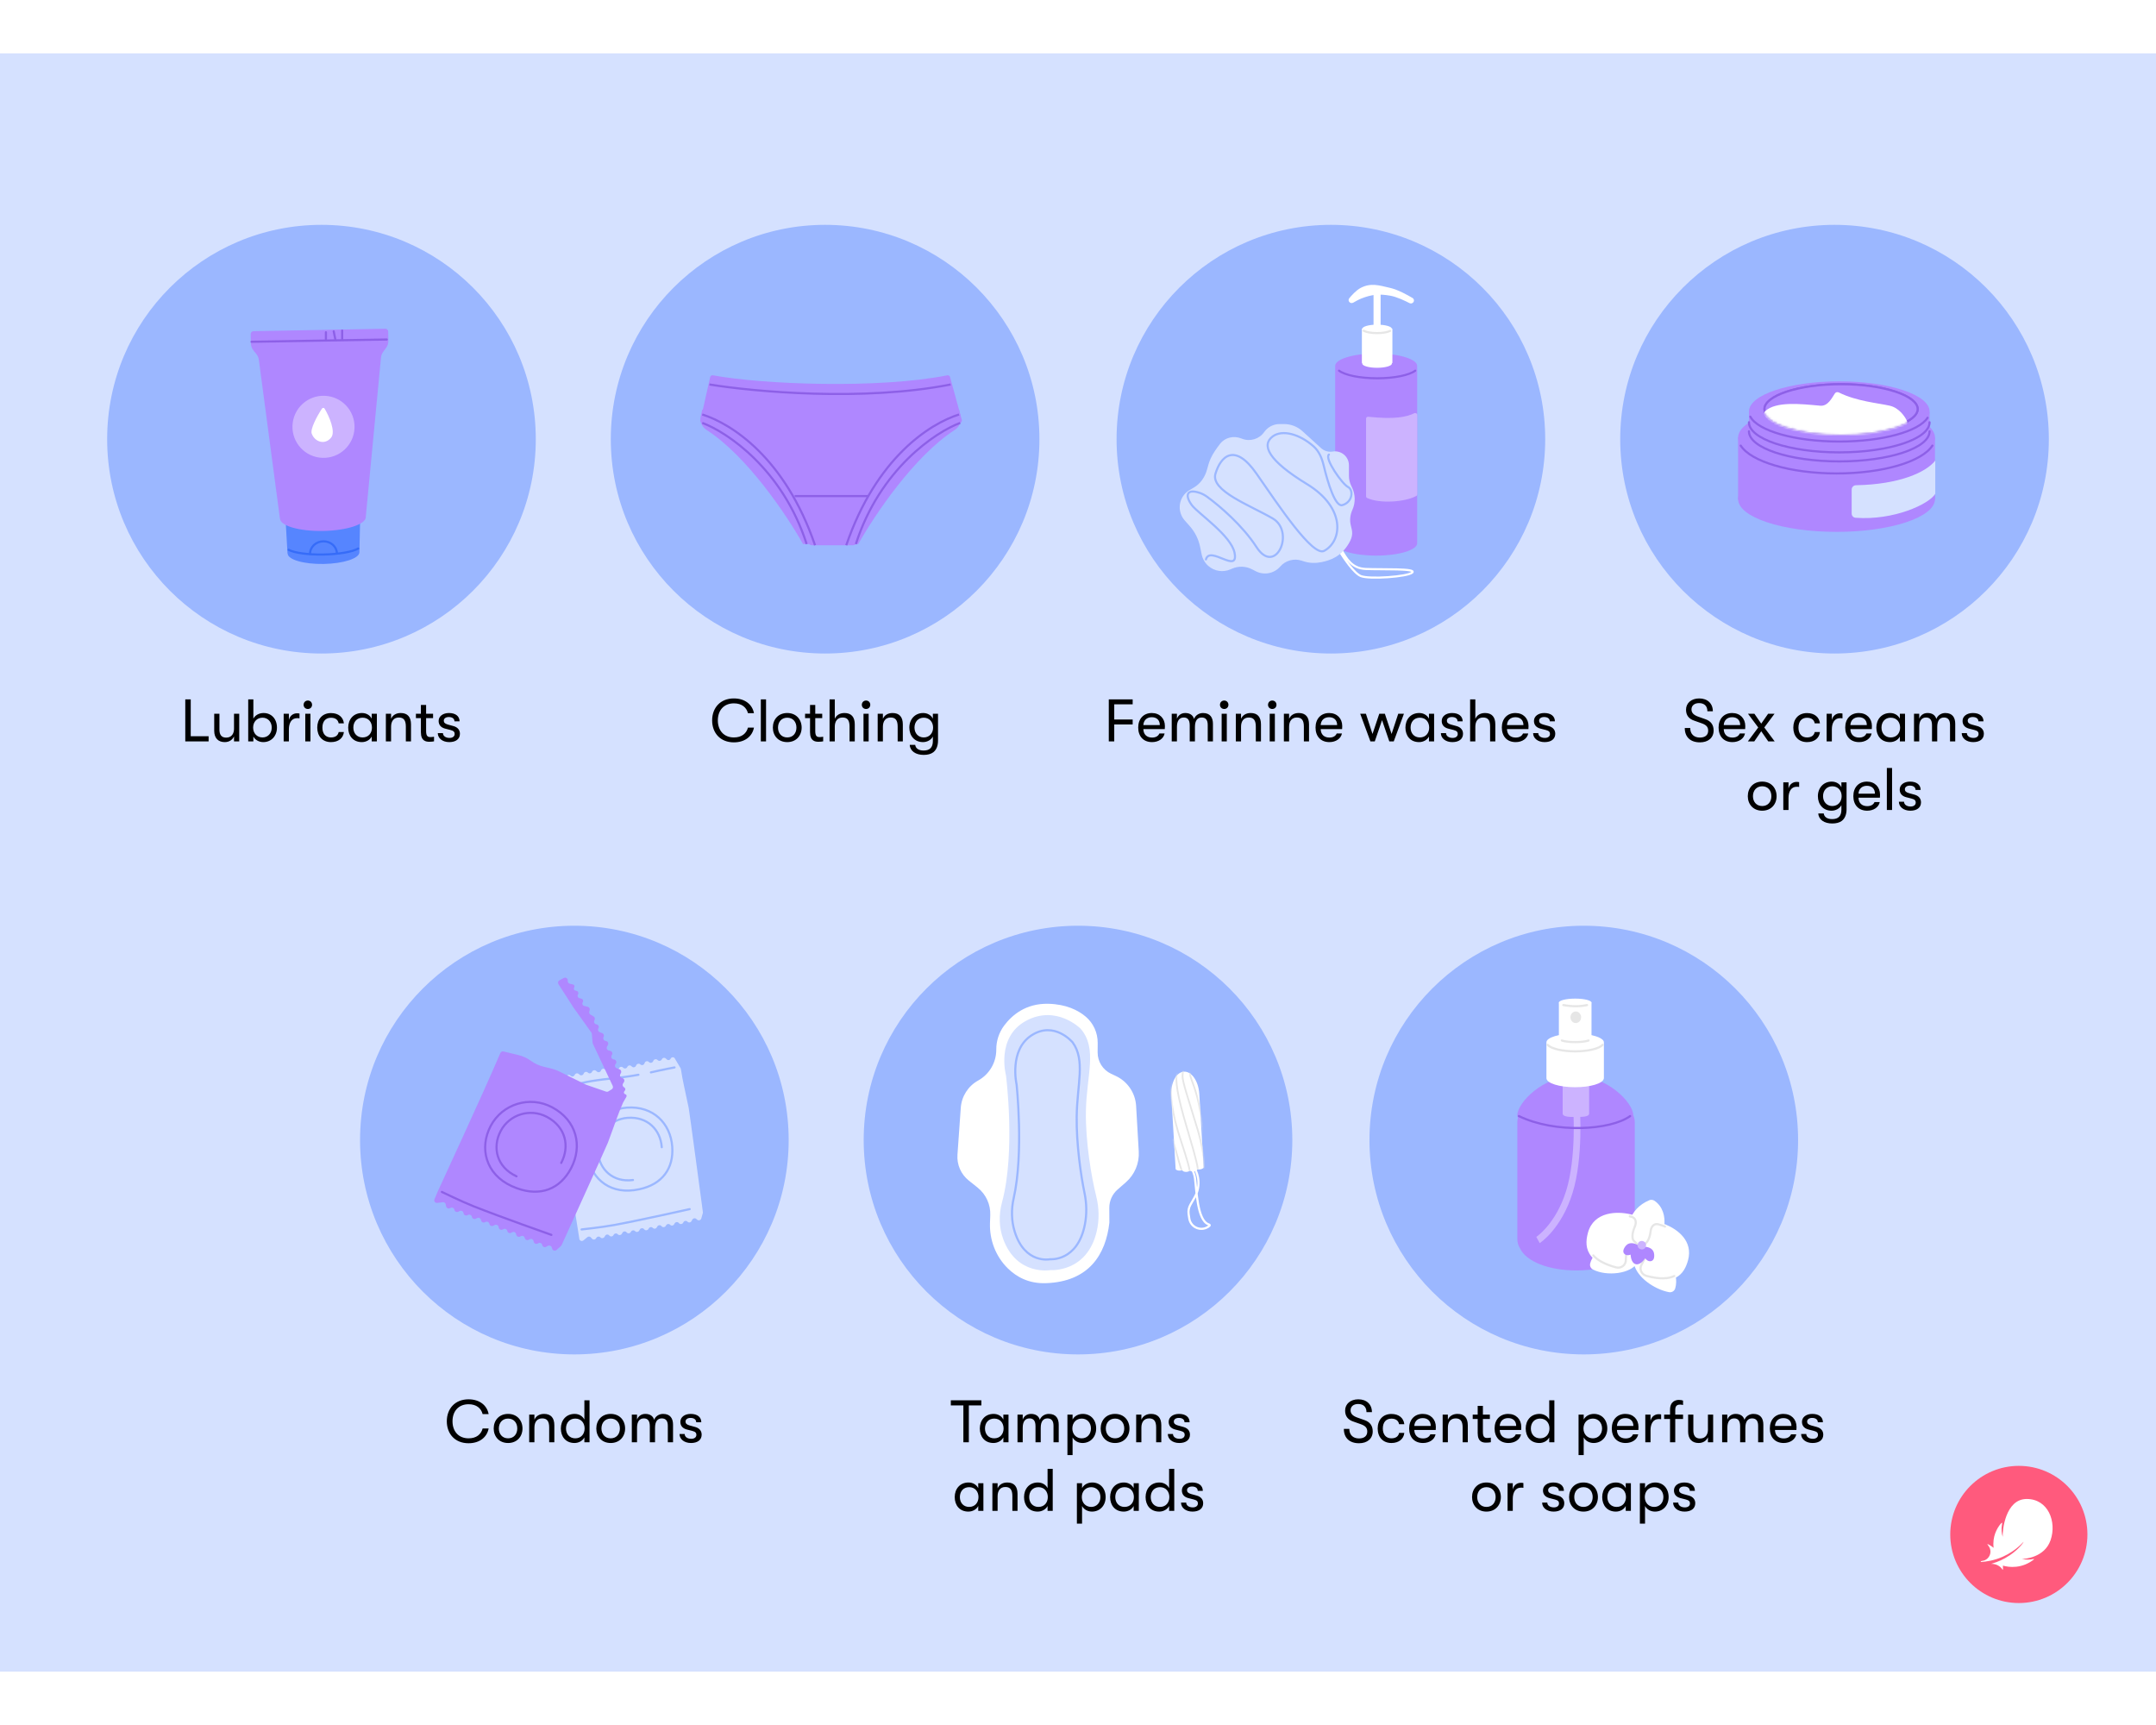 <?xml version="1.0" encoding="utf-8"?>
<svg xmlns="http://www.w3.org/2000/svg" fill="none" height="8" viewBox="0 0 1006 755" width="10">
<rect fill="#D5E1FF" height="755" width="1006"/>
<circle cx="268" cy="507" fill="#9BB7FF" r="100"/>
<path d="M269.677 549L270.327 553.109C270.468 554.001 271.515 554.39 272.22 553.813L274.077 552.292C274.563 551.894 275.266 551.939 275.682 552.395L276.266 553.036C276.802 553.625 277.764 553.502 278.161 552.794L278.25 552.635C278.641 551.938 279.582 551.805 280.125 552.371L280.18 552.428C280.714 552.985 281.637 552.867 282.039 552.192L282.354 551.664C282.763 550.978 283.705 550.87 284.233 551.449L284.357 551.584C284.893 552.173 285.854 552.05 286.251 551.342L286.341 551.183C286.732 550.486 287.673 550.353 288.215 550.919L288.271 550.977C288.805 551.533 289.728 551.415 290.13 550.74L290.444 550.212C290.853 549.526 291.796 549.418 292.323 549.997L292.447 550.133C292.983 550.721 293.945 550.598 294.342 549.89L294.431 549.731C294.822 549.034 295.763 548.901 296.306 549.467L296.361 549.525C296.895 550.081 297.818 549.963 298.22 549.288L298.568 548.704C298.971 548.028 299.894 547.911 300.427 548.467L300.696 548.747C301.229 549.303 302.152 549.185 302.555 548.51L302.748 548.185C303.151 547.509 304.079 547.403 304.599 547.973C305.127 548.552 306.074 548.431 306.466 547.733L306.692 547.33C307.083 546.633 308.024 546.5 308.567 547.066L308.786 547.295C309.32 547.851 310.243 547.733 310.645 547.058L310.839 546.733C311.242 546.057 312.17 545.951 312.69 546.521C313.218 547.1 314.165 546.979 314.556 546.281L314.782 545.878C315.173 545.181 316.115 545.049 316.657 545.614L316.877 545.843C317.41 546.399 318.333 546.282 318.736 545.606L318.929 545.281C319.332 544.605 320.26 544.499 320.78 545.069C321.308 545.648 322.255 545.527 322.646 544.829L323.058 544.097C323.427 543.438 324.298 543.275 324.857 543.76L325.321 544.163C325.968 544.725 326.99 544.405 327.229 543.565L327.934 541.086C327.979 540.928 327.995 540.787 327.973 540.625C327.507 537.145 321.677 493.605 321.36 492.058C319.323 482.126 318.629 479.922 317.715 473.907C317.692 473.758 317.641 473.613 317.565 473.485L314.849 468.882C314.403 468.126 313.284 468.212 312.926 469.029C312.626 469.713 311.755 469.915 311.209 469.427L310.634 468.913C310.05 468.391 309.118 468.606 308.797 469.338C308.482 470.058 307.572 470.282 306.983 469.784L306.7 469.544C306.112 469.046 305.204 469.257 304.871 469.969L304.734 470.262C304.395 470.986 303.466 471.189 302.881 470.667L302.691 470.496C302.062 469.935 301.055 470.219 300.785 471.034L300.731 471.197C300.466 472 299.483 472.291 298.849 471.755L298.711 471.639C298.123 471.141 297.215 471.352 296.882 472.064L296.745 472.356C296.407 473.08 295.477 473.283 294.893 472.761L294.555 472.459C293.971 471.937 293.039 472.153 292.718 472.885C292.402 473.605 291.493 473.828 290.904 473.33L290.621 473.09C290.033 472.593 289.125 472.804 288.792 473.516L288.624 473.873C288.291 474.585 287.383 474.796 286.795 474.299L286.127 473.733C285.593 473.281 284.776 473.413 284.39 474.014C283.997 474.625 283.161 474.749 282.63 474.274L282.336 474.011C281.742 473.481 280.796 473.7 280.471 474.443L280.395 474.614C280.075 475.345 279.151 475.572 278.554 475.066L278.095 474.678C277.507 474.18 276.598 474.391 276.265 475.103L276.231 475.177C275.892 475.901 274.962 476.104 274.378 475.582L274.245 475.463C273.652 474.933 272.706 475.152 272.38 475.895L272.305 476.066C271.985 476.797 271.061 477.024 270.463 476.518L270.004 476.13C269.416 475.632 268.508 475.843 268.175 476.555L268.14 476.629C267.802 477.353 266.872 477.556 266.288 477.034L266.155 476.915C265.561 476.384 264.615 476.604 264.29 477.347L264.147 477.673C263.821 478.416 262.875 478.635 262.282 478.105L261.82 477.692C261.227 477.162 260.281 477.381 259.955 478.124L259 480.304C258.908 480.515 258.876 480.739 258.912 480.964L269.677 549Z" fill="#D5E1FF"/>
<path d="M292.453 491.87C304.792 490.96 312.866 499.212 313.666 510.067C314.412 520.184 309.05 527.655 298.281 529.955C297.497 530.122 296.683 530.262 295.841 530.374C283.447 532.018 274.939 523.837 274.139 512.982C273.338 502.127 281.538 492.675 292.453 491.87Z" stroke="#9BB7FF" stroke-linecap="round" stroke-linejoin="round"/>
<path d="M308.786 510.337C308.183 502.159 302.1 495.942 292.804 496.627C284.581 497.234 278.403 504.355 279.006 512.533C279.609 520.711 286.019 526.875 295.357 525.637" stroke="#9BB7FF" stroke-linecap="round" stroke-linejoin="round"/>
<path d="M261.52 483.061C261.52 483.061 270.24 480.413 275.869 479.503C284.44 478.117 289.356 478.117 297.896 476.533M314.747 473.11C314.747 473.11 309.06 474.174 303.714 475.421" stroke="#9BB7FF" stroke-linecap="round" stroke-linejoin="round"/>
<path d="M271.371 548.697C271.371 548.697 280.684 547.712 286.419 546.657C298.827 544.377 321.811 539.211 321.811 539.211" stroke="#9BB7FF" stroke-linecap="round" stroke-linejoin="round"/>
<path d="M204.472 530.507L202.729 534.599C202.351 535.488 203.078 536.435 204.045 536.312L206.591 535.988C207.257 535.903 207.869 536.343 207.987 536.992L208.152 537.905C208.305 538.743 209.246 539.177 210.007 538.761L210.178 538.667C210.929 538.258 211.857 538.672 212.028 539.492L212.045 539.576C212.213 540.383 213.116 540.801 213.864 540.417L214.449 540.117C215.209 539.728 216.124 540.165 216.274 540.989L216.309 541.182C216.461 542.02 217.402 542.454 218.164 542.038L218.335 541.944C219.085 541.535 220.013 541.949 220.184 542.769L220.201 542.853C220.369 543.66 221.272 544.078 222.021 543.694L222.605 543.394C223.365 543.005 224.28 543.442 224.43 544.266L224.465 544.459C224.617 545.297 225.558 545.731 226.32 545.315L226.491 545.221C227.241 544.812 228.17 545.226 228.34 546.046L228.358 546.13C228.526 546.937 229.429 547.355 230.177 546.971L230.824 546.64C231.572 546.256 232.475 546.673 232.643 547.48L232.727 547.886C232.895 548.693 233.798 549.11 234.546 548.727L234.907 548.542C235.655 548.158 236.557 548.589 236.704 549.4C236.854 550.225 237.781 550.653 238.532 550.243L238.966 550.006C239.716 549.596 240.644 550.011 240.815 550.831L240.884 551.163C241.052 551.97 241.955 552.387 242.703 552.004L243.063 551.819C243.812 551.435 244.713 551.866 244.861 552.677C245.011 553.502 245.938 553.93 246.688 553.52L247.122 553.283C247.872 552.873 248.8 553.288 248.971 554.108L249.04 554.44C249.208 555.247 250.111 555.664 250.859 555.281L251.219 555.096C251.968 554.712 252.87 555.143 253.017 555.954C253.167 556.779 254.094 557.207 254.844 556.797L255.633 556.366C256.342 555.979 257.223 556.326 257.454 557.083L257.646 557.711C257.914 558.588 259.021 558.878 259.715 558.253L261.762 556.406C261.893 556.288 261.986 556.17 262.059 556.011C263.612 552.593 283.045 509.824 283.636 508.241C287.475 497.957 288.066 495.634 290.735 489.497L292.275 486.824C292.556 486.337 292.294 485.728 291.748 485.596C291.131 485.446 290.9 484.706 291.322 484.228L291.522 484.001C291.926 483.544 291.851 482.849 291.36 482.498L291.037 482.267C290.504 481.887 290.364 481.163 290.714 480.603L291.139 479.925C291.591 479.201 291.209 478.263 290.38 478.062L290.247 478.029C289.44 477.834 289.05 476.935 289.46 476.213L289.722 475.752C290.103 475.08 289.794 474.24 289.069 473.976L287.758 473.5C286.971 473.214 286.69 472.262 287.194 471.589L287.343 471.39C287.882 470.67 287.518 469.651 286.645 469.439L286.182 469.327C285.375 469.132 284.986 468.233 285.395 467.511L285.57 467.203C285.98 466.481 285.59 465.582 284.783 465.387L284.037 465.206C283.247 465.014 282.853 464.146 283.23 463.427L283.671 462.585C284.048 461.866 283.654 460.997 282.864 460.806L282.429 460.7C281.678 460.519 281.276 459.721 281.578 459.013L281.693 458.742C281.971 458.092 281.655 457.352 280.994 457.101L279.809 456.652C279.089 456.38 278.805 455.529 279.214 454.876C279.657 454.168 279.283 453.25 278.472 453.053L278.128 452.97C277.378 452.788 276.976 451.99 277.278 451.283L277.465 450.843C277.713 450.262 277.489 449.595 276.941 449.284L275.541 448.49C275.06 448.217 274.821 447.665 274.951 447.128L275.148 446.314C275.31 445.649 274.902 444.986 274.233 444.823L272.602 444.428C271.839 444.243 271.488 443.381 271.904 442.716C272.321 442.051 271.97 441.188 271.207 441.003L270.393 440.806C269.63 440.621 269.279 439.758 269.695 439.094C270.112 438.429 269.761 437.566 268.998 437.381L268.44 437.246C267.808 437.093 267.536 436.362 267.914 435.832C268.291 435.302 268.019 434.571 267.387 434.418L265.854 434.047C265.25 433.9 264.85 433.343 264.909 432.73L264.923 432.58C265.018 431.588 263.96 430.904 263.066 431.379L261.046 432.454C260.39 432.803 260.166 433.624 260.56 434.237L267.679 445.293L275.936 456.842C276.064 457.022 276.141 457.232 276.16 457.452L276.511 461.623C276.523 461.769 276.561 461.911 276.624 462.043L285.906 481.741C286.177 482.317 285.963 483.007 285.409 483.345L283.885 484.275C283.555 484.476 283.153 484.52 282.791 484.395L273.395 481.148L261.153 475.085C259.825 474.428 258.425 473.919 256.978 473.568L253.592 472.747C251.49 472.238 249.517 471.323 247.787 470.054C246.057 468.786 244.084 467.871 241.982 467.362L234.955 465.659C234.344 465.51 233.715 465.814 233.469 466.391C224.082 488.311 205.493 528.111 204.472 530.507Z" fill="#AF87FF"/>
<path d="M257.545 491.661C269.244 497.841 271.877 509.903 266.44 520.195C261.373 529.788 252.272 533.514 241.207 529.485C240.401 529.191 239.584 528.857 238.758 528.48C226.592 522.934 223.526 510.689 228.963 500.397C234.399 490.105 247.196 486.194 257.545 491.661Z" fill="#AF87FF" stroke="#8D60E7" stroke-linecap="round" stroke-linejoin="round"/>
<path d="M261.864 517.67C265.96 509.916 263.976 500.828 255.162 496.172C247.365 492.053 237.724 495 233.628 502.754C229.532 510.508 231.842 519.733 241.008 523.911" stroke="#8D60E7" stroke-linecap="round" stroke-linejoin="round"/>
<path d="M206.179 531.194C206.179 531.194 215.179 535.587 220.975 537.888C233.514 542.865 257.277 551.231 257.277 551.231" stroke="#8D60E7" stroke-linecap="round" stroke-linejoin="round"/>
<circle cx="503" cy="507" fill="#9BB7FF" r="100"/>
<circle cx="739" cy="507" fill="#9BB7FF" r="100"/>
<circle cx="621" cy="180" fill="#9BB7FF" r="100"/>
<circle cx="856" cy="180" fill="#9BB7FF" r="100"/>
<ellipse cx="45.931" cy="15.31" fill="#AF87FF" rx="45.931" ry="15.31" transform="matrix(-1 -0 -0 1 902.869 192.626)"/>
<ellipse cx="45.931" cy="15.31" fill="#AF87FF" rx="45.931" ry="15.31" transform="matrix(-1 -0 -0 1 902.874 163.972)"/>
<ellipse cx="42.139" cy="14.046" fill="#AF87FF" rx="42.139" ry="14.046" transform="matrix(-1 -0 -0 1 900.346 153.016)"/>
<path d="M902.871 179.167L811.009 179.151L811.003 208.226L902.865 208.243L902.871 179.167Z" fill="#AF87FF"/>
<path d="M900.342 179.142L816.065 179.126L816.067 167.328L900.344 167.343L900.342 179.142Z" fill="#AF87FF"/>
<ellipse cx="36.239" cy="12.08" fill="#8D60E7" rx="36.239" ry="12.08" transform="matrix(-1 -0 -0 1 895.291 153.858)"/>
<path d="M823.31 165.925C823.31 167.374 824.19 168.834 825.967 170.234C827.738 171.631 830.331 172.91 833.581 173.994C840.075 176.16 849.079 177.509 859.047 177.511C869.016 177.513 878.02 176.167 884.515 174.003C887.765 172.92 890.359 171.642 892.13 170.246C893.907 168.846 894.788 167.387 894.788 165.938C894.789 164.489 893.908 163.028 892.132 161.628C890.361 160.232 887.767 158.952 884.517 157.868C878.023 155.702 869.02 154.353 859.051 154.351C849.083 154.35 840.079 155.696 833.584 157.859C830.334 158.942 827.74 160.22 825.968 161.616C824.191 163.016 823.31 164.476 823.31 165.925Z" fill="#AF87FF" stroke="#8D60E7" stroke-linecap="round"/>
<path d="M901.661 183C896.906 190.449 878.686 195.994 856.936 195.99C835.201 195.986 816.994 190.443 812.226 183" stroke="#8D60E7" stroke-linecap="round"/>
<path d="M816.708 169.5C820.188 176.088 837.442 181.097 858.204 181.1C878.454 181.104 895.368 176.346 899.422 170" stroke="#8D60E7" stroke-linecap="round"/>
<path d="M816.066 172.103C816.064 179.861 834.929 186.153 858.202 186.157C881.474 186.161 900.341 179.876 900.343 172.119" stroke="#8D60E7" stroke-linecap="round"/>
<path d="M816.066 176.317C816.065 184.074 834.93 190.366 858.202 190.371C881.475 190.375 900.342 184.09 900.343 176.332" stroke="#8D60E7" stroke-linecap="round"/>
<mask height="26" id="mask0_768_292" maskUnits="userSpaceOnUse" style="mask-type:alpha" width="74" x="822" y="153">
<path d="M823.309 165.925C823.309 167.374 824.189 168.834 825.965 170.234C827.736 171.631 830.33 172.91 833.58 173.994C840.074 176.16 849.078 177.509 859.046 177.511C869.014 177.513 878.018 176.167 884.513 174.003C887.763 172.92 890.358 171.642 892.129 170.246C893.906 168.846 894.787 167.387 894.787 165.938C894.787 164.489 893.907 163.028 892.131 161.628C890.36 160.232 887.766 158.952 884.516 157.868C878.022 155.702 869.018 154.353 859.05 154.351C849.082 154.35 840.078 155.696 833.583 157.859C830.333 158.942 827.738 160.22 825.967 161.616C824.19 163.016 823.309 164.476 823.309 165.925Z" fill="#D9D9D9" stroke="#CFB7FF" stroke-linecap="round"/>
</mask>
<g mask="url(#mask0_768_292)">
<path d="M881.803 164.39C886.185 165.402 888.965 169.588 889.808 171.555C890.65 173.662 888.121 178.803 871.265 182.508C850.195 187.139 818.594 171.542 823.651 166.908C828.708 162.274 840.085 163.54 849.356 164.384C852.885 164.706 854.75 160.812 856.174 158.646C856.585 158.02 857.392 157.896 858.063 158.231C866.318 162.355 876.565 163.18 881.803 164.39Z" fill="white"/>
</g>
<circle cx="385" cy="180" fill="#9BB7FF" r="100"/>
<circle cx="150" cy="180" fill="#9BB7FF" r="100"/>
<path d="M163.611 218.087C163.434 216.833 162.923 213.594 162.293 210.663C161.94 209.021 161.184 208.399 160.433 208.261" stroke="#5685FF" stroke-linecap="round" stroke-miterlimit="10"/>
<path d="M131.865 173.747C132.373 174.289 132.327 175.302 131.78 176.254C130.287 178.854 128.498 181.603 127.791 182.652" stroke="#5685FF" stroke-linecap="round" stroke-miterlimit="10"/>
<path d="M162.078 152.464L164.208 155.457" stroke="#5685FF" stroke-linecap="round" stroke-miterlimit="10"/>
<path clip-rule="evenodd" d="M168.14 212.372L132.986 213.017L134.154 233.302C134.174 233.302 134.194 233.302 134.213 233.301C134.213 233.317 134.213 233.333 134.214 233.348C134.266 236.205 141.805 238.383 151.052 238.214C160.299 238.044 167.752 235.591 167.7 232.734C167.699 232.71 167.698 232.686 167.697 232.662C167.701 232.661 167.706 232.661 167.71 232.661L168.14 212.372Z" fill="#5685FF" fill-rule="evenodd"/>
<path d="M167.131 231.026C164.517 232.533 158.266 233.674 150.952 233.808C143.638 233.942 137.35 233.032 134.682 231.622" stroke="#366CF8" stroke-linecap="round"/>
<path d="M157.205 233.295C157.147 230.118 154.296 227.595 150.838 227.658C147.38 227.722 144.624 230.348 144.682 233.525" stroke="#366CF8" stroke-linecap="round"/>
<path clip-rule="evenodd" d="M116.975 130.969L117.054 135.277C117.075 136.453 117.483 137.588 118.213 138.51L119.667 140.344C120.268 141.102 120.653 142.01 120.78 142.969L130.564 216.68C130.578 216.787 130.605 216.889 130.642 216.986C130.642 216.999 130.642 217.012 130.642 217.025C130.705 220.428 139.721 223.022 150.781 222.819C161.841 222.616 170.756 219.693 170.693 216.29C170.692 216.22 170.687 216.151 170.678 216.081C170.687 216.036 170.694 215.99 170.699 215.944L177.772 141.923C177.864 140.96 178.215 140.039 178.788 139.259L180.174 137.373C180.87 136.425 181.235 135.275 181.213 134.1L181.134 129.792C181.121 129.052 180.51 128.463 179.769 128.476L118.29 129.604C117.55 129.618 116.961 130.229 116.975 130.969Z" fill="#AF87FF" fill-rule="evenodd"/>
<path d="M180.459 133.495L117.36 134.561" stroke="#8D60E7" stroke-linecap="round"/>
<circle cx="150.946" cy="174.233" fill="#CCB3FF" r="14.486" transform="rotate(2.015 150.946 174.233)"/>
<path d="M145.451 177.41C144.689 175.334 147.853 169.332 150.239 165.733C150.537 165.283 151.186 165.291 151.464 165.753C153.701 169.472 156.653 176.512 154.55 179.205C151.679 182.882 146.889 181.331 145.451 177.41Z" fill="white"/>
<path d="M159.656 133.286L159.656 129.316" stroke="#8D60E7" stroke-linecap="round"/>
<path d="M156.431 133.286L155.709 129.677" stroke="#8D60E7" stroke-linecap="round"/>
<path d="M152.077 133.37L152.077 130.123" stroke="#8D60E7" stroke-linecap="round"/>
<circle cx="942" cy="691" fill="#FF5A7D" r="32"/>
<path d="M924.522 703.827C926.71 703.7 930.567 703.158 934.561 701.366C940.875 698.534 944.136 694.403 944.185 694.442C944.342 694.564 942.086 697.807 937.843 700.663C934.805 702.704 932.232 703.764 929.63 704.545C927.994 705.033 930.509 704.159 932.857 705.81C934.469 706.942 934.537 708.173 934.6 707.167C934.63 706.703 934.61 706.039 934.566 705.541C936.051 705.961 938.17 706.352 940.821 706.059C943.712 705.736 946.378 704.662 948.746 702.885C949.576 702.26 948.844 702.445 948.419 702.528C947.384 702.729 945.489 702.934 943.385 702.431C944.805 702.431 953.995 701.767 956.798 693.7C959.776 685.111 955.704 674.447 945.679 674.447C935.65 674.447 934.298 689.345 934.473 692.104C933.966 690.614 933.756 688.422 934.102 686.522C934.234 685.805 934.41 684.984 933.521 686.039C931.817 688.065 929.581 691.977 930.23 697.235C929.439 696.581 928.726 696.127 928.062 695.785C927.315 695.399 926.993 695.248 927.828 696.293C928.487 697.118 929.288 699.003 928.282 700.966C927.511 702.47 926.182 703.212 924.766 703.368C924.093 703.427 924.039 703.856 924.522 703.827Z" fill="white"/>
<path d="M517.365 321V301.4H528.509V303.696H519.913V310.78H528.509V313.076H519.913V321H517.365ZM543.551 313.832C543.551 314.308 543.551 314.672 543.495 315.26H533.499C533.555 317.752 535.095 319.208 537.559 319.208C539.267 319.208 540.443 318.536 540.975 317.304H543.411C542.963 319.684 540.583 321.336 537.559 321.336C533.583 321.336 531.091 318.704 531.091 314.532C531.091 310.444 533.611 307.756 537.447 307.756C541.087 307.756 543.551 310.276 543.551 313.832ZM533.499 313.384H541.171C541.171 311.116 539.771 309.716 537.419 309.716C535.067 309.716 533.611 311.2 533.499 313.384ZM546.729 321V308.092H549.165V310.444C549.641 309.044 550.957 307.756 553.029 307.756C555.297 307.756 556.669 308.82 557.145 310.528C557.705 308.988 559.301 307.756 561.317 307.756C564.789 307.756 565.965 309.996 565.965 312.824V321H563.529V313.3C563.529 310.864 562.465 309.856 560.729 309.856C558.825 309.856 557.565 311.144 557.565 314.28V321H555.129V313.496C555.129 310.696 553.925 309.856 552.357 309.856C550.369 309.856 549.165 311.256 549.165 314.28V321H546.729ZM571.23 305.88C570.054 305.88 569.242 305.012 569.242 303.92C569.242 302.828 570.054 301.932 571.23 301.932C572.378 301.932 573.19 302.828 573.19 303.92C573.19 305.012 572.378 305.88 571.23 305.88ZM570.026 321V308.092H572.434V321H570.026ZM576.643 321V308.092H579.079V310.472C579.779 308.82 581.347 307.756 583.587 307.756C586.751 307.756 588.375 309.604 588.375 313.048V321H585.967V314.112C585.967 311.228 585.015 309.856 582.719 309.856C580.311 309.856 579.079 311.564 579.079 314.168V321H576.643ZM593.652 305.88C592.476 305.88 591.664 305.012 591.664 303.92C591.664 302.828 592.476 301.932 593.652 301.932C594.8 301.932 595.612 302.828 595.612 303.92C595.612 305.012 594.8 305.88 593.652 305.88ZM592.448 321V308.092H594.856V321H592.448ZM599.065 321V308.092H601.501V310.472C602.201 308.82 603.769 307.756 606.009 307.756C609.173 307.756 610.797 309.604 610.797 313.048V321H608.389V314.112C608.389 311.228 607.437 309.856 605.141 309.856C602.733 309.856 601.501 311.564 601.501 314.168V321H599.065ZM626.294 313.832C626.294 314.308 626.294 314.672 626.238 315.26H616.242C616.298 317.752 617.838 319.208 620.302 319.208C622.01 319.208 623.186 318.536 623.718 317.304H626.154C625.706 319.684 623.326 321.336 620.302 321.336C616.326 321.336 613.834 318.704 613.834 314.532C613.834 310.444 616.354 307.756 620.19 307.756C623.83 307.756 626.294 310.276 626.294 313.832ZM616.242 313.384H623.914C623.914 311.116 622.514 309.716 620.162 309.716C617.81 309.716 616.354 311.2 616.242 313.384ZM639.437 321L634.677 308.092H637.337L640.417 317.528L643.581 308.092H646.185L649.321 317.528L652.429 308.092H655.089L650.329 321H648.257L644.869 311.088L641.481 321H639.437ZM662.163 321.336C658.047 321.336 655.779 318.368 655.779 314.56C655.779 310.752 658.215 307.756 662.219 307.756C664.263 307.756 665.943 308.792 666.755 310.388V308.092H669.163V321H666.755V318.732C665.943 320.328 664.095 321.336 662.163 321.336ZM662.499 319.152C665.327 319.152 666.867 317.052 666.867 314.56C666.867 312.068 665.327 309.94 662.499 309.94C659.839 309.94 658.187 311.9 658.187 314.56C658.187 317.192 659.839 319.152 662.499 319.152ZM677.67 321.336C674.506 321.336 672.322 319.516 672.322 317.136H674.73C674.73 318.396 675.906 319.376 677.81 319.376C679.238 319.376 680.19 318.676 680.19 317.528C680.19 316.66 679.798 316.072 678.258 315.68L675.626 315.008C673.722 314.476 672.714 313.244 672.714 311.452C672.714 309.268 674.73 307.756 677.53 307.756C680.61 307.756 682.486 309.24 682.486 311.648H680.106C680.106 310.416 679.126 309.632 677.446 309.632C676.102 309.632 675.122 310.276 675.122 311.34C675.122 312.152 675.598 312.74 676.998 313.132L679.658 313.86C681.562 314.392 682.654 315.652 682.654 317.444C682.654 319.908 680.722 321.336 677.67 321.336ZM692.908 307.756C696.1 307.756 697.724 309.604 697.724 313.048V321H695.288V314.112C695.288 311.228 694.364 309.856 692.04 309.856C689.632 309.856 688.4 311.564 688.4 314.168V321H685.964V301.4H688.4V310.472C689.1 308.82 690.668 307.756 692.908 307.756ZM713.219 313.832C713.219 314.308 713.219 314.672 713.163 315.26H703.167C703.223 317.752 704.763 319.208 707.227 319.208C708.935 319.208 710.111 318.536 710.643 317.304H713.079C712.631 319.684 710.251 321.336 707.227 321.336C703.251 321.336 700.759 318.704 700.759 314.532C700.759 310.444 703.279 307.756 707.115 307.756C710.755 307.756 713.219 310.276 713.219 313.832ZM703.167 313.384H710.839C710.839 311.116 709.439 309.716 707.087 309.716C704.735 309.716 703.279 311.2 703.167 313.384ZM720.709 321.336C717.545 321.336 715.361 319.516 715.361 317.136H717.769C717.769 318.396 718.945 319.376 720.849 319.376C722.277 319.376 723.229 318.676 723.229 317.528C723.229 316.66 722.837 316.072 721.297 315.68L718.665 315.008C716.761 314.476 715.753 313.244 715.753 311.452C715.753 309.268 717.769 307.756 720.569 307.756C723.649 307.756 725.525 309.24 725.525 311.648H723.145C723.145 310.416 722.165 309.632 720.485 309.632C719.141 309.632 718.161 310.276 718.161 311.34C718.161 312.152 718.637 312.74 720.037 313.132L722.697 313.86C724.601 314.392 725.693 315.652 725.693 317.444C725.693 319.908 723.761 321.336 720.709 321.336Z" fill="black"/>
<path d="M793.203 321.448C788.751 321.448 786.119 318.956 786.119 314.756H788.667C788.667 317.5 790.375 319.208 793.175 319.208C795.639 319.208 797.039 318.032 797.039 315.988C797.039 314.252 796.171 313.3 793.903 312.516L790.655 311.368C788.023 310.528 786.707 308.82 786.707 306.216C786.707 303.08 789.227 300.952 792.867 300.952C796.731 300.952 799.223 303.304 799.223 306.944H796.675C796.675 304.536 795.275 303.136 792.783 303.136C790.599 303.136 789.255 304.312 789.255 306.076C789.255 307.728 790.319 308.764 792.727 309.576L795.751 310.64C798.271 311.508 799.587 313.244 799.587 315.904C799.587 319.264 797.095 321.448 793.203 321.448ZM814.358 313.832C814.358 314.308 814.358 314.672 814.302 315.26H804.306C804.362 317.752 805.902 319.208 808.366 319.208C810.074 319.208 811.25 318.536 811.782 317.304H814.218C813.77 319.684 811.39 321.336 808.366 321.336C804.39 321.336 801.898 318.704 801.898 314.532C801.898 310.444 804.418 307.756 808.254 307.756C811.894 307.756 814.358 310.276 814.358 313.832ZM804.306 313.384H811.978C811.978 311.116 810.578 309.716 808.226 309.716C805.874 309.716 804.418 311.2 804.306 313.384ZM815.557 321L820.401 314.504L815.613 308.092H818.609L821.801 312.712L825.021 308.092H828.017L823.229 314.504L828.073 321H825.077L821.801 316.268L818.553 321H815.557ZM843.173 321.336C839.197 321.336 836.761 318.564 836.761 314.56C836.761 310.556 839.197 307.784 843.173 307.784C846.645 307.784 848.885 309.688 849.193 312.572H846.757C846.421 310.864 845.189 309.968 843.145 309.968C840.681 309.968 839.169 311.676 839.169 314.56C839.169 317.416 840.681 319.152 843.145 319.152C845.189 319.152 846.421 318.256 846.757 316.632H849.193C848.885 319.46 846.645 321.336 843.173 321.336ZM852.317 321V308.092H854.753V311.032C855.257 308.848 856.909 307.896 858.533 307.896C858.981 307.896 859.401 307.924 859.709 308.008V310.248C859.289 310.164 858.953 310.164 858.505 310.164C855.957 310.164 854.753 312.488 854.753 315.372V321H852.317ZM873.448 313.832C873.448 314.308 873.448 314.672 873.392 315.26H863.396C863.452 317.752 864.992 319.208 867.456 319.208C869.164 319.208 870.34 318.536 870.872 317.304H873.308C872.86 319.684 870.48 321.336 867.456 321.336C863.48 321.336 860.988 318.704 860.988 314.532C860.988 310.444 863.508 307.756 867.344 307.756C870.984 307.756 873.448 310.276 873.448 313.832ZM863.396 313.384H871.068C871.068 311.116 869.668 309.716 867.316 309.716C864.964 309.716 863.508 311.2 863.396 313.384ZM881.891 321.336C877.775 321.336 875.507 318.368 875.507 314.56C875.507 310.752 877.943 307.756 881.947 307.756C883.991 307.756 885.671 308.792 886.483 310.388V308.092H888.891V321H886.483V318.732C885.671 320.328 883.823 321.336 881.891 321.336ZM882.227 319.152C885.055 319.152 886.595 317.052 886.595 314.56C886.595 312.068 885.055 309.94 882.227 309.94C879.567 309.94 877.915 311.9 877.915 314.56C877.915 317.192 879.567 319.152 882.227 319.152ZM893.086 321V308.092H895.522V310.444C895.998 309.044 897.314 307.756 899.386 307.756C901.654 307.756 903.026 308.82 903.502 310.528C904.062 308.988 905.658 307.756 907.674 307.756C911.146 307.756 912.322 309.996 912.322 312.824V321H909.886V313.3C909.886 310.864 908.822 309.856 907.086 309.856C905.182 309.856 903.922 311.144 903.922 314.28V321H901.486V313.496C901.486 310.696 900.282 309.856 898.714 309.856C896.726 309.856 895.522 311.256 895.522 314.28V321H893.086ZM920.695 321.336C917.531 321.336 915.347 319.516 915.347 317.136H917.755C917.755 318.396 918.931 319.376 920.835 319.376C922.263 319.376 923.215 318.676 923.215 317.528C923.215 316.66 922.823 316.072 921.283 315.68L918.651 315.008C916.747 314.476 915.739 313.244 915.739 311.452C915.739 309.268 917.755 307.756 920.555 307.756C923.635 307.756 925.511 309.24 925.511 311.648H923.131C923.131 310.416 922.151 309.632 920.471 309.632C919.127 309.632 918.147 310.276 918.147 311.34C918.147 312.152 918.623 312.74 920.023 313.132L922.683 313.86C924.587 314.392 925.679 315.652 925.679 317.444C925.679 319.908 923.747 321.336 920.695 321.336ZM822.249 353.336C818.049 353.336 815.529 350.312 815.529 346.56C815.529 342.78 818.049 339.756 822.249 339.756C826.421 339.756 828.969 342.78 828.969 346.56C828.969 350.312 826.421 353.336 822.249 353.336ZM822.249 351.152C824.965 351.152 826.533 349.136 826.533 346.56C826.533 343.956 824.965 341.94 822.249 341.94C819.533 341.94 817.937 343.956 817.937 346.56C817.937 349.136 819.533 351.152 822.249 351.152ZM832.096 353V340.092H834.532V343.032C835.036 340.848 836.688 339.896 838.312 339.896C838.76 339.896 839.18 339.924 839.488 340.008V342.248C839.068 342.164 838.732 342.164 838.284 342.164C835.736 342.164 834.532 344.488 834.532 347.372V353H832.096ZM859.208 340.092H861.616V352.664C861.616 355.128 860.832 356.976 859.376 358.096C858.284 358.908 856.772 359.3 854.924 359.3C853.16 359.3 851.508 358.88 850.332 358.04C849.184 357.228 848.484 356.024 848.428 354.624H850.976C851.144 356.136 852.432 357.256 854.896 357.256C857.696 357.256 859.208 355.912 859.208 352.832V350.732C858.396 352.356 856.492 353.336 854.616 353.336C850.668 353.336 848.232 350.368 848.232 346.56C848.232 342.724 850.836 339.756 854.672 339.756C856.66 339.756 858.396 340.736 859.208 342.388V340.092ZM854.952 351.152C857.668 351.152 859.32 349.08 859.32 346.56C859.32 344.012 857.668 341.94 854.952 341.94C852.376 341.94 850.64 343.9 850.64 346.56C850.64 349.192 852.404 351.152 854.952 351.152ZM877.235 345.832C877.235 346.308 877.235 346.672 877.179 347.26H867.183C867.239 349.752 868.779 351.208 871.243 351.208C872.951 351.208 874.127 350.536 874.659 349.304H877.095C876.647 351.684 874.267 353.336 871.243 353.336C867.267 353.336 864.775 350.704 864.775 346.532C864.775 342.444 867.295 339.756 871.131 339.756C874.771 339.756 877.235 342.276 877.235 345.832ZM867.183 345.384H874.855C874.855 343.116 873.455 341.716 871.103 341.716C868.751 341.716 867.295 343.2 867.183 345.384ZM880.413 353V333.4H882.849V353H880.413ZM891.369 353.336C888.205 353.336 886.021 351.516 886.021 349.136H888.429C888.429 350.396 889.605 351.376 891.509 351.376C892.937 351.376 893.889 350.676 893.889 349.528C893.889 348.66 893.497 348.072 891.957 347.68L889.325 347.008C887.421 346.476 886.413 345.244 886.413 343.452C886.413 341.268 888.429 339.756 891.229 339.756C894.309 339.756 896.185 341.24 896.185 343.648H893.805C893.805 342.416 892.825 341.632 891.145 341.632C889.801 341.632 888.821 342.276 888.821 343.34C888.821 344.152 889.297 344.74 890.697 345.132L893.357 345.86C895.261 346.392 896.353 347.652 896.353 349.444C896.353 351.908 894.421 353.336 891.369 353.336Z" fill="black"/>
<path d="M342.423 321.448C336.067 321.448 332.287 317.024 332.287 311.2C332.287 305.376 336.067 300.952 342.423 300.952C347.715 300.952 351.075 303.892 351.803 307.84H349.003C348.275 305.068 346.063 303.248 342.451 303.248C337.691 303.248 334.947 306.58 334.947 311.2C334.947 315.82 337.691 319.152 342.451 319.152C346.063 319.152 348.275 317.332 349.003 314.56H351.803C351.075 318.508 347.715 321.448 342.423 321.448ZM355.006 321V301.4H357.442V321H355.006ZM367.335 321.336C363.135 321.336 360.615 318.312 360.615 314.56C360.615 310.78 363.135 307.756 367.335 307.756C371.507 307.756 374.055 310.78 374.055 314.56C374.055 318.312 371.507 321.336 367.335 321.336ZM367.335 319.152C370.051 319.152 371.619 317.136 371.619 314.56C371.619 311.956 370.051 309.94 367.335 309.94C364.619 309.94 363.023 311.956 363.023 314.56C363.023 317.136 364.619 319.152 367.335 319.152ZM382.477 318.984C382.953 318.984 383.737 318.9 384.101 318.816V320.972C383.625 321.084 382.757 321.168 381.917 321.168C380.405 321.168 377.969 320.888 377.969 316.716V310.136H375.645V308.092H377.969V304.004H380.405V308.092H383.653V310.136H380.405V316.184C380.405 318.648 381.245 318.984 382.477 318.984ZM394.025 307.756C397.217 307.756 398.841 309.604 398.841 313.048V321H396.405V314.112C396.405 311.228 395.481 309.856 393.157 309.856C390.749 309.856 389.517 311.564 389.517 314.168V321H387.081V301.4H389.517V310.472C390.217 308.82 391.785 307.756 394.025 307.756ZM404.117 305.88C402.941 305.88 402.129 305.012 402.129 303.92C402.129 302.828 402.941 301.932 404.117 301.932C405.265 301.932 406.077 302.828 406.077 303.92C406.077 305.012 405.265 305.88 404.117 305.88ZM402.913 321V308.092H405.321V321H402.913ZM409.53 321V308.092H411.966V310.472C412.666 308.82 414.234 307.756 416.474 307.756C419.638 307.756 421.262 309.604 421.262 313.048V321H418.854V314.112C418.854 311.228 417.902 309.856 415.606 309.856C413.198 309.856 411.966 311.564 411.966 314.168V321H409.53ZM435.274 308.092H437.682V320.664C437.682 323.128 436.898 324.976 435.442 326.096C434.35 326.908 432.838 327.3 430.99 327.3C429.226 327.3 427.574 326.88 426.398 326.04C425.25 325.228 424.55 324.024 424.494 322.624H427.042C427.21 324.136 428.498 325.256 430.962 325.256C433.762 325.256 435.274 323.912 435.274 320.832V318.732C434.462 320.356 432.558 321.336 430.682 321.336C426.734 321.336 424.298 318.368 424.298 314.56C424.298 310.724 426.902 307.756 430.738 307.756C432.726 307.756 434.462 308.736 435.274 310.388V308.092ZM431.018 319.152C433.734 319.152 435.386 317.08 435.386 314.56C435.386 312.012 433.734 309.94 431.018 309.94C428.442 309.94 426.706 311.9 426.706 314.56C426.706 317.192 428.47 319.152 431.018 319.152Z" fill="black"/>
<path d="M86.451 321V301.4H88.999V318.592H97.343V321H86.451ZM104.852 321.336C101.968 321.336 99.952 319.6 99.952 316.044V308.092H102.388V315.484C102.388 317.752 103.228 319.236 105.524 319.236C108.184 319.236 109.192 317.22 109.192 315.148V308.092H111.628V321H109.192V318.648C108.492 320.244 106.98 321.336 104.852 321.336ZM122.983 307.756C126.679 307.756 129.227 310.528 129.227 314.56C129.227 318.508 126.567 321.336 122.843 321.336C120.855 321.336 119.063 320.328 118.223 318.732V321H115.815V301.4H118.223V310.388C119.063 308.764 120.911 307.756 122.983 307.756ZM122.507 319.152C124.999 319.152 126.791 317.248 126.791 314.56C126.791 311.872 124.999 309.94 122.507 309.94C119.931 309.94 118.111 311.844 118.111 314.56C118.111 317.248 119.931 319.152 122.507 319.152ZM132.358 321V308.092H134.794V311.032C135.298 308.848 136.95 307.896 138.574 307.896C139.022 307.896 139.442 307.924 139.75 308.008V310.248C139.33 310.164 138.994 310.164 138.546 310.164C135.998 310.164 134.794 312.488 134.794 315.372V321H132.358ZM143.652 305.88C142.476 305.88 141.664 305.012 141.664 303.92C141.664 302.828 142.476 301.932 143.652 301.932C144.8 301.932 145.612 302.828 145.612 303.92C145.612 305.012 144.8 305.88 143.652 305.88ZM142.448 321V308.092H144.856V321H142.448ZM154.441 321.336C150.465 321.336 148.029 318.564 148.029 314.56C148.029 310.556 150.465 307.784 154.441 307.784C157.913 307.784 160.153 309.688 160.461 312.572H158.025C157.689 310.864 156.457 309.968 154.413 309.968C151.949 309.968 150.437 311.676 150.437 314.56C150.437 317.416 151.949 319.152 154.413 319.152C156.457 319.152 157.689 318.256 158.025 316.632H160.461C160.153 319.46 157.913 321.336 154.441 321.336ZM168.85 321.336C164.734 321.336 162.466 318.368 162.466 314.56C162.466 310.752 164.902 307.756 168.906 307.756C170.95 307.756 172.63 308.792 173.442 310.388V308.092H175.85V321H173.442V318.732C172.63 320.328 170.782 321.336 168.85 321.336ZM169.186 319.152C172.014 319.152 173.554 317.052 173.554 314.56C173.554 312.068 172.014 309.94 169.186 309.94C166.526 309.94 164.874 311.9 164.874 314.56C164.874 317.192 166.526 319.152 169.186 319.152ZM180.045 321V308.092H182.481V310.472C183.181 308.82 184.749 307.756 186.989 307.756C190.153 307.756 191.777 309.604 191.777 313.048V321H189.369V314.112C189.369 311.228 188.417 309.856 186.121 309.856C183.713 309.856 182.481 311.564 182.481 314.168V321H180.045ZM200.899 318.984C201.375 318.984 202.159 318.9 202.523 318.816V320.972C202.047 321.084 201.179 321.168 200.339 321.168C198.827 321.168 196.391 320.888 196.391 316.716V310.136H194.067V308.092H196.391V304.004H198.827V308.092H202.075V310.136H198.827V316.184C198.827 318.648 199.667 318.984 200.899 318.984ZM209.623 321.336C206.459 321.336 204.275 319.516 204.275 317.136H206.683C206.683 318.396 207.859 319.376 209.763 319.376C211.191 319.376 212.143 318.676 212.143 317.528C212.143 316.66 211.751 316.072 210.211 315.68L207.579 315.008C205.675 314.476 204.667 313.244 204.667 311.452C204.667 309.268 206.683 307.756 209.483 307.756C212.563 307.756 214.439 309.24 214.439 311.648H212.059C212.059 310.416 211.079 309.632 209.399 309.632C208.055 309.632 207.075 310.276 207.075 311.34C207.075 312.152 207.551 312.74 208.951 313.132L211.611 313.86C213.515 314.392 214.607 315.652 214.607 317.444C214.607 319.908 212.675 321.336 209.623 321.336Z" fill="black"/>
<path d="M218.62 648.448C212.264 648.448 208.484 644.024 208.484 638.2C208.484 632.376 212.264 627.952 218.62 627.952C223.912 627.952 227.272 630.892 228 634.84H225.2C224.472 632.068 222.26 630.248 218.648 630.248C213.888 630.248 211.144 633.58 211.144 638.2C211.144 642.82 213.888 646.152 218.648 646.152C222.26 646.152 224.472 644.332 225.2 641.56H228C227.272 645.508 223.912 648.448 218.62 648.448ZM237.079 648.336C232.879 648.336 230.359 645.312 230.359 641.56C230.359 637.78 232.879 634.756 237.079 634.756C241.251 634.756 243.799 637.78 243.799 641.56C243.799 645.312 241.251 648.336 237.079 648.336ZM237.079 646.152C239.795 646.152 241.363 644.136 241.363 641.56C241.363 638.956 239.795 636.94 237.079 636.94C234.363 636.94 232.767 638.956 232.767 641.56C232.767 644.136 234.363 646.152 237.079 646.152ZM246.926 648V635.092H249.362V637.472C250.062 635.82 251.63 634.756 253.87 634.756C257.034 634.756 258.658 636.604 258.658 640.048V648H256.25V641.112C256.25 638.228 255.298 636.856 253.002 636.856C250.594 636.856 249.362 638.564 249.362 641.168V648H246.926ZM272.671 628.4H275.079V648H272.671V645.732C271.859 647.328 270.011 648.336 268.079 648.336C263.963 648.336 261.695 645.368 261.695 641.56C261.695 637.752 264.131 634.756 268.135 634.756C270.179 634.756 271.859 635.792 272.671 637.388V628.4ZM268.415 646.152C271.243 646.152 272.783 644.052 272.783 641.56C272.783 639.068 271.243 636.94 268.415 636.94C265.755 636.94 264.103 638.9 264.103 641.56C264.103 644.192 265.755 646.152 268.415 646.152ZM284.958 648.336C280.758 648.336 278.238 645.312 278.238 641.56C278.238 637.78 280.758 634.756 284.958 634.756C289.13 634.756 291.678 637.78 291.678 641.56C291.678 645.312 289.13 648.336 284.958 648.336ZM284.958 646.152C287.674 646.152 289.242 644.136 289.242 641.56C289.242 638.956 287.674 636.94 284.958 636.94C282.242 636.94 280.646 638.956 280.646 641.56C280.646 644.136 282.242 646.152 284.958 646.152ZM294.805 648V635.092H297.241V637.444C297.717 636.044 299.033 634.756 301.105 634.756C303.373 634.756 304.745 635.82 305.221 637.528C305.781 635.988 307.377 634.756 309.393 634.756C312.865 634.756 314.041 636.996 314.041 639.824V648H311.605V640.3C311.605 637.864 310.541 636.856 308.805 636.856C306.901 636.856 305.641 638.144 305.641 641.28V648H303.205V640.496C303.205 637.696 302.001 636.856 300.433 636.856C298.445 636.856 297.241 638.256 297.241 641.28V648H294.805ZM322.414 648.336C319.25 648.336 317.066 646.516 317.066 644.136H319.474C319.474 645.396 320.65 646.376 322.554 646.376C323.982 646.376 324.934 645.676 324.934 644.528C324.934 643.66 324.542 643.072 323.002 642.68L320.37 642.008C318.466 641.476 317.458 640.244 317.458 638.452C317.458 636.268 319.474 634.756 322.274 634.756C325.354 634.756 327.23 636.24 327.23 638.648H324.85C324.85 637.416 323.87 636.632 322.19 636.632C320.846 636.632 319.866 637.276 319.866 638.34C319.866 639.152 320.342 639.74 321.742 640.132L324.402 640.86C326.306 641.392 327.398 642.652 327.398 644.444C327.398 646.908 325.466 648.336 322.414 648.336Z" fill="black"/>
<path d="M449.514 648V630.808H443.662V628.4H457.914V630.808H452.062V648H449.514ZM463.575 648.336C459.459 648.336 457.191 645.368 457.191 641.56C457.191 637.752 459.627 634.756 463.631 634.756C465.675 634.756 467.355 635.792 468.167 637.388V635.092H470.575V648H468.167V645.732C467.355 647.328 465.507 648.336 463.575 648.336ZM463.911 646.152C466.739 646.152 468.279 644.052 468.279 641.56C468.279 639.068 466.739 636.94 463.911 636.94C461.251 636.94 459.599 638.9 459.599 641.56C459.599 644.192 461.251 646.152 463.911 646.152ZM474.77 648V635.092H477.206V637.444C477.682 636.044 478.998 634.756 481.07 634.756C483.338 634.756 484.71 635.82 485.186 637.528C485.746 635.988 487.342 634.756 489.358 634.756C492.83 634.756 494.006 636.996 494.006 639.824V648H491.57V640.3C491.57 637.864 490.506 636.856 488.77 636.856C486.866 636.856 485.606 638.144 485.606 641.28V648H483.17V640.496C483.17 637.696 481.966 636.856 480.398 636.856C478.41 636.856 477.206 638.256 477.206 641.28V648H474.77ZM505.235 634.756C508.931 634.756 511.479 637.528 511.479 641.56C511.479 645.508 508.819 648.336 505.095 648.336C503.107 648.336 501.315 647.328 500.475 645.732V653.964H498.067V635.092H500.475V637.388C501.315 635.764 503.163 634.756 505.235 634.756ZM504.759 646.152C507.251 646.152 509.043 644.248 509.043 641.56C509.043 638.872 507.251 636.94 504.759 636.94C502.183 636.94 500.363 638.844 500.363 641.56C500.363 644.248 502.183 646.152 504.759 646.152ZM520.294 648.336C516.094 648.336 513.574 645.312 513.574 641.56C513.574 637.78 516.094 634.756 520.294 634.756C524.466 634.756 527.014 637.78 527.014 641.56C527.014 645.312 524.466 648.336 520.294 648.336ZM520.294 646.152C523.01 646.152 524.578 644.136 524.578 641.56C524.578 638.956 523.01 636.94 520.294 636.94C517.578 636.94 515.982 638.956 515.982 641.56C515.982 644.136 517.578 646.152 520.294 646.152ZM530.141 648V635.092H532.577V637.472C533.277 635.82 534.845 634.756 537.085 634.756C540.249 634.756 541.873 636.604 541.873 640.048V648H539.465V641.112C539.465 638.228 538.513 636.856 536.217 636.856C533.809 636.856 532.577 638.564 532.577 641.168V648H530.141ZM550.258 648.336C547.094 648.336 544.91 646.516 544.91 644.136H547.318C547.318 645.396 548.494 646.376 550.398 646.376C551.826 646.376 552.778 645.676 552.778 644.528C552.778 643.66 552.386 643.072 550.846 642.68L548.214 642.008C546.31 641.476 545.302 640.244 545.302 638.452C545.302 636.268 547.318 634.756 550.118 634.756C553.198 634.756 555.074 636.24 555.074 638.648H552.694C552.694 637.416 551.714 636.632 550.034 636.632C548.69 636.632 547.71 637.276 547.71 638.34C547.71 639.152 548.186 639.74 549.586 640.132L552.246 640.86C554.15 641.392 555.242 642.652 555.242 644.444C555.242 646.908 553.31 648.336 550.258 648.336ZM451.858 680.336C447.742 680.336 445.474 677.368 445.474 673.56C445.474 669.752 447.91 666.756 451.914 666.756C453.958 666.756 455.638 667.792 456.45 669.388V667.092H458.858V680H456.45V677.732C455.638 679.328 453.79 680.336 451.858 680.336ZM452.194 678.152C455.022 678.152 456.562 676.052 456.562 673.56C456.562 671.068 455.022 668.94 452.194 668.94C449.534 668.94 447.882 670.9 447.882 673.56C447.882 676.192 449.534 678.152 452.194 678.152ZM463.053 680V667.092H465.489V669.472C466.189 667.82 467.757 666.756 469.997 666.756C473.161 666.756 474.785 668.604 474.785 672.048V680H472.377V673.112C472.377 670.228 471.425 668.856 469.129 668.856C466.721 668.856 465.489 670.564 465.489 673.168V680H463.053ZM488.798 660.4H491.206V680H488.798V677.732C487.986 679.328 486.138 680.336 484.206 680.336C480.09 680.336 477.822 677.368 477.822 673.56C477.822 669.752 480.258 666.756 484.262 666.756C486.306 666.756 487.986 667.792 488.798 669.388V660.4ZM484.542 678.152C487.37 678.152 488.91 676.052 488.91 673.56C488.91 671.068 487.37 668.94 484.542 668.94C481.882 668.94 480.23 670.9 480.23 673.56C480.23 676.192 481.882 678.152 484.542 678.152ZM509.651 666.756C513.347 666.756 515.895 669.528 515.895 673.56C515.895 677.508 513.235 680.336 509.511 680.336C507.523 680.336 505.731 679.328 504.891 677.732V685.964H502.483V667.092H504.891V669.388C505.731 667.764 507.579 666.756 509.651 666.756ZM509.175 678.152C511.667 678.152 513.459 676.248 513.459 673.56C513.459 670.872 511.667 668.94 509.175 668.94C506.599 668.94 504.779 670.844 504.779 673.56C504.779 676.248 506.599 678.152 509.175 678.152ZM524.374 680.336C520.258 680.336 517.99 677.368 517.99 673.56C517.99 669.752 520.426 666.756 524.43 666.756C526.474 666.756 528.154 667.792 528.966 669.388V667.092H531.374V680H528.966V677.732C528.154 679.328 526.306 680.336 524.374 680.336ZM524.71 678.152C527.538 678.152 529.078 676.052 529.078 673.56C529.078 671.068 527.538 668.94 524.71 668.94C522.05 668.94 520.398 670.9 520.398 673.56C520.398 676.192 522.05 678.152 524.71 678.152ZM545.509 660.4H547.917V680H545.509V677.732C544.697 679.328 542.849 680.336 540.917 680.336C536.801 680.336 534.533 677.368 534.533 673.56C534.533 669.752 536.969 666.756 540.973 666.756C543.017 666.756 544.697 667.792 545.509 669.388V660.4ZM541.253 678.152C544.081 678.152 545.621 676.052 545.621 673.56C545.621 671.068 544.081 668.94 541.253 668.94C538.593 668.94 536.941 670.9 536.941 673.56C536.941 676.192 538.593 678.152 541.253 678.152ZM556.424 680.336C553.26 680.336 551.076 678.516 551.076 676.136H553.484C553.484 677.396 554.66 678.376 556.564 678.376C557.992 678.376 558.944 677.676 558.944 676.528C558.944 675.66 558.552 675.072 557.012 674.68L554.38 674.008C552.476 673.476 551.468 672.244 551.468 670.452C551.468 668.268 553.484 666.756 556.284 666.756C559.364 666.756 561.24 668.24 561.24 670.648H558.86C558.86 669.416 557.88 668.632 556.2 668.632C554.856 668.632 553.876 669.276 553.876 670.34C553.876 671.152 554.352 671.74 555.752 672.132L558.412 672.86C560.316 673.392 561.408 674.652 561.408 676.444C561.408 678.908 559.476 680.336 556.424 680.336Z" fill="black"/>
<path d="M634.134 648.448C629.682 648.448 627.05 645.956 627.05 641.756H629.598C629.598 644.5 631.306 646.208 634.106 646.208C636.57 646.208 637.97 645.032 637.97 642.988C637.97 641.252 637.102 640.3 634.834 639.516L631.586 638.368C628.954 637.528 627.638 635.82 627.638 633.216C627.638 630.08 630.158 627.952 633.798 627.952C637.662 627.952 640.154 630.304 640.154 633.944H637.606C637.606 631.536 636.206 630.136 633.714 630.136C631.53 630.136 630.186 631.312 630.186 633.076C630.186 634.728 631.25 635.764 633.658 636.576L636.682 637.64C639.202 638.508 640.518 640.244 640.518 642.904C640.518 646.264 638.026 648.448 634.134 648.448ZM649.242 648.336C645.266 648.336 642.83 645.564 642.83 641.56C642.83 637.556 645.266 634.784 649.242 634.784C652.714 634.784 654.954 636.688 655.262 639.572H652.826C652.49 637.864 651.258 636.968 649.214 636.968C646.75 636.968 645.238 638.676 645.238 641.56C645.238 644.416 646.75 646.152 649.214 646.152C651.258 646.152 652.49 645.256 652.826 643.632H655.262C654.954 646.46 652.714 648.336 649.242 648.336ZM669.973 640.832C669.973 641.308 669.973 641.672 669.917 642.26H659.921C659.977 644.752 661.517 646.208 663.981 646.208C665.689 646.208 666.865 645.536 667.397 644.304H669.833C669.385 646.684 667.005 648.336 663.981 648.336C660.005 648.336 657.513 645.704 657.513 641.532C657.513 637.444 660.033 634.756 663.869 634.756C667.509 634.756 669.973 637.276 669.973 640.832ZM659.921 640.384H667.593C667.593 638.116 666.193 636.716 663.841 636.716C661.489 636.716 660.033 638.2 659.921 640.384ZM673.151 648V635.092H675.587V637.472C676.287 635.82 677.855 634.756 680.095 634.756C683.259 634.756 684.883 636.604 684.883 640.048V648H682.475V641.112C682.475 638.228 681.523 636.856 679.227 636.856C676.819 636.856 675.587 638.564 675.587 641.168V648H673.151ZM694.004 645.984C694.48 645.984 695.264 645.9 695.628 645.816V647.972C695.152 648.084 694.284 648.168 693.444 648.168C691.932 648.168 689.496 647.888 689.496 643.716V637.136H687.172V635.092H689.496V631.004H691.932V635.092H695.18V637.136H691.932V643.184C691.932 645.648 692.772 645.984 694.004 645.984ZM709.84 640.832C709.84 641.308 709.84 641.672 709.784 642.26H699.788C699.844 644.752 701.384 646.208 703.848 646.208C705.556 646.208 706.732 645.536 707.264 644.304H709.7C709.252 646.684 706.872 648.336 703.848 648.336C699.872 648.336 697.38 645.704 697.38 641.532C697.38 637.444 699.9 634.756 703.736 634.756C707.376 634.756 709.84 637.276 709.84 640.832ZM699.788 640.384H707.46C707.46 638.116 706.06 636.716 703.708 636.716C701.356 636.716 699.9 638.2 699.788 640.384ZM722.876 628.4H725.284V648H722.876V645.732C722.064 647.328 720.216 648.336 718.284 648.336C714.168 648.336 711.9 645.368 711.9 641.56C711.9 637.752 714.336 634.756 718.34 634.756C720.384 634.756 722.064 635.792 722.876 637.388V628.4ZM718.62 646.152C721.448 646.152 722.988 644.052 722.988 641.56C722.988 639.068 721.448 636.94 718.62 636.94C715.96 636.94 714.308 638.9 714.308 641.56C714.308 644.192 715.96 646.152 718.62 646.152ZM743.729 634.756C747.425 634.756 749.973 637.528 749.973 641.56C749.973 645.508 747.313 648.336 743.589 648.336C741.601 648.336 739.809 647.328 738.969 645.732V653.964H736.561V635.092H738.969V637.388C739.809 635.764 741.657 634.756 743.729 634.756ZM743.253 646.152C745.745 646.152 747.537 644.248 747.537 641.56C747.537 638.872 745.745 636.94 743.253 636.94C740.677 636.94 738.857 638.844 738.857 641.56C738.857 644.248 740.677 646.152 743.253 646.152ZM764.528 640.832C764.528 641.308 764.528 641.672 764.472 642.26H754.476C754.532 644.752 756.072 646.208 758.536 646.208C760.244 646.208 761.42 645.536 761.952 644.304H764.388C763.94 646.684 761.56 648.336 758.536 648.336C754.56 648.336 752.068 645.704 752.068 641.532C752.068 637.444 754.588 634.756 758.424 634.756C762.064 634.756 764.528 637.276 764.528 640.832ZM754.476 640.384H762.148C762.148 638.116 760.748 636.716 758.396 636.716C756.044 636.716 754.588 638.2 754.476 640.384ZM767.705 648V635.092H770.141V638.032C770.645 635.848 772.297 634.896 773.921 634.896C774.369 634.896 774.789 634.924 775.097 635.008V637.248C774.677 637.164 774.341 637.164 773.893 637.164C771.345 637.164 770.141 639.488 770.141 642.372V648H767.705ZM783.978 630.416C782.998 630.416 781.682 630.612 781.682 632.796V635.092H785.322V637.136H781.682V648H779.246V637.136H776.502V635.092H779.246V632.852C779.246 628.82 781.962 628.232 783.362 628.232C784.202 628.232 784.902 628.372 785.322 628.54V630.612C784.902 630.5 784.482 630.416 783.978 630.416ZM792.59 648.336C789.706 648.336 787.69 646.6 787.69 643.044V635.092H790.126V642.484C790.126 644.752 790.966 646.236 793.262 646.236C795.922 646.236 796.93 644.22 796.93 642.148V635.092H799.366V648H796.93V645.648C796.23 647.244 794.718 648.336 792.59 648.336ZM803.553 648V635.092H805.989V637.444C806.465 636.044 807.781 634.756 809.853 634.756C812.121 634.756 813.493 635.82 813.969 637.528C814.529 635.988 816.125 634.756 818.141 634.756C821.613 634.756 822.789 636.996 822.789 639.824V648H820.353V640.3C820.353 637.864 819.289 636.856 817.553 636.856C815.649 636.856 814.389 638.144 814.389 641.28V648H811.953V640.496C811.953 637.696 810.749 636.856 809.181 636.856C807.193 636.856 805.989 638.256 805.989 641.28V648H803.553ZM838.274 640.832C838.274 641.308 838.274 641.672 838.218 642.26H828.222C828.278 644.752 829.818 646.208 832.282 646.208C833.99 646.208 835.166 645.536 835.698 644.304H838.134C837.686 646.684 835.306 648.336 832.282 648.336C828.306 648.336 825.814 645.704 825.814 641.532C825.814 637.444 828.334 634.756 832.17 634.756C835.81 634.756 838.274 637.276 838.274 640.832ZM828.222 640.384H835.894C835.894 638.116 834.494 636.716 832.142 636.716C829.79 636.716 828.334 638.2 828.222 640.384ZM845.764 648.336C842.6 648.336 840.416 646.516 840.416 644.136H842.824C842.824 645.396 844 646.376 845.904 646.376C847.332 646.376 848.284 645.676 848.284 644.528C848.284 643.66 847.892 643.072 846.352 642.68L843.72 642.008C841.816 641.476 840.808 640.244 840.808 638.452C840.808 636.268 842.824 634.756 845.624 634.756C848.704 634.756 850.58 636.24 850.58 638.648H848.2C848.2 637.416 847.22 636.632 845.54 636.632C844.196 636.632 843.216 637.276 843.216 638.34C843.216 639.152 843.692 639.74 845.092 640.132L847.752 640.86C849.656 641.392 850.748 642.652 850.748 644.444C850.748 646.908 848.816 648.336 845.764 648.336ZM693.587 680.336C689.387 680.336 686.867 677.312 686.867 673.56C686.867 669.78 689.387 666.756 693.587 666.756C697.759 666.756 700.307 669.78 700.307 673.56C700.307 677.312 697.759 680.336 693.587 680.336ZM693.587 678.152C696.303 678.152 697.871 676.136 697.871 673.56C697.871 670.956 696.303 668.94 693.587 668.94C690.871 668.94 689.275 670.956 689.275 673.56C689.275 676.136 690.871 678.152 693.587 678.152ZM703.434 680V667.092H705.87V670.032C706.374 667.848 708.026 666.896 709.65 666.896C710.098 666.896 710.518 666.924 710.826 667.008V669.248C710.406 669.164 710.07 669.164 709.622 669.164C707.074 669.164 705.87 671.488 705.87 674.372V680H703.434ZM724.918 680.336C721.754 680.336 719.57 678.516 719.57 676.136H721.978C721.978 677.396 723.154 678.376 725.058 678.376C726.486 678.376 727.438 677.676 727.438 676.528C727.438 675.66 727.046 675.072 725.506 674.68L722.874 674.008C720.97 673.476 719.962 672.244 719.962 670.452C719.962 668.268 721.978 666.756 724.778 666.756C727.858 666.756 729.734 668.24 729.734 670.648H727.354C727.354 669.416 726.374 668.632 724.694 668.632C723.35 668.632 722.37 669.276 722.37 670.34C722.37 671.152 722.846 671.74 724.246 672.132L726.906 672.86C728.81 673.392 729.902 674.652 729.902 676.444C729.902 678.908 727.97 680.336 724.918 680.336ZM738.868 680.336C734.668 680.336 732.148 677.312 732.148 673.56C732.148 669.78 734.668 666.756 738.868 666.756C743.04 666.756 745.588 669.78 745.588 673.56C745.588 677.312 743.04 680.336 738.868 680.336ZM738.868 678.152C741.584 678.152 743.152 676.136 743.152 673.56C743.152 670.956 741.584 668.94 738.868 668.94C736.152 668.94 734.556 670.956 734.556 673.56C734.556 676.136 736.152 678.152 738.868 678.152ZM753.981 680.336C749.865 680.336 747.597 677.368 747.597 673.56C747.597 669.752 750.033 666.756 754.037 666.756C756.081 666.756 757.761 667.792 758.573 669.388V667.092H760.981V680H758.573V677.732C757.761 679.328 755.913 680.336 753.981 680.336ZM754.317 678.152C757.145 678.152 758.685 676.052 758.685 673.56C758.685 671.068 757.145 668.94 754.317 668.94C751.657 668.94 750.005 670.9 750.005 673.56C750.005 676.192 751.657 678.152 754.317 678.152ZM772.344 666.756C776.04 666.756 778.588 669.528 778.588 673.56C778.588 677.508 775.928 680.336 772.204 680.336C770.216 680.336 768.424 679.328 767.584 677.732V685.964H765.176V667.092H767.584V669.388C768.424 667.764 770.272 666.756 772.344 666.756ZM771.868 678.152C774.36 678.152 776.152 676.248 776.152 673.56C776.152 670.872 774.36 668.94 771.868 668.94C769.292 668.94 767.472 670.844 767.472 673.56C767.472 676.248 769.292 678.152 771.868 678.152ZM786.031 680.336C782.867 680.336 780.683 678.516 780.683 676.136H783.091C783.091 677.396 784.267 678.376 786.171 678.376C787.599 678.376 788.551 677.676 788.551 676.528C788.551 675.66 788.159 675.072 786.619 674.68L783.987 674.008C782.083 673.476 781.075 672.244 781.075 670.452C781.075 668.268 783.091 666.756 785.891 666.756C788.971 666.756 790.847 668.24 790.847 670.648H788.467C788.467 669.416 787.487 668.632 785.807 668.632C784.463 668.632 783.483 669.276 783.483 670.34C783.483 671.152 783.959 671.74 785.359 672.132L788.019 672.86C789.923 673.392 791.015 674.652 791.015 676.444C791.015 678.908 789.083 680.336 786.031 680.336Z" fill="black"/>
<rect fill="#AF87FF" height="81.844" transform="matrix(-1 0 0 1 661.26 146.253)" width="38.253"/>
<ellipse cx="19.127" cy="5.782" fill="#AF87FF" rx="19.127" ry="5.782" transform="matrix(-1 0 0 1 661.26 222.76)"/>
<ellipse cx="19.127" cy="5.782" fill="#AF87FF" rx="19.127" ry="5.782" transform="matrix(-1 0 0 1 661.26 140.026)"/>
<path d="M660.371 148.033C657.603 150.115 650.681 151.591 642.579 151.591C634.477 151.591 627.555 150.115 624.787 148.033" stroke="#8D60E7" stroke-linecap="round" stroke-width="0.979"/>
<path d="M649.696 128.46H635.462V144.473H649.696V128.46Z" fill="white"/>
<ellipse cx="6.918" cy="1.977" fill="white" rx="6.918" ry="1.977" transform="matrix(-1 0 0 1 649.467 142.738)"/>
<ellipse cx="6.918" cy="1.977" fill="white" rx="6.918" ry="1.977" transform="matrix(-1 0 0 1 649.467 126.562)"/>
<path d="M636.289 129.382C637.397 130.052 639.783 130.516 642.549 130.516C645.18 130.516 647.467 130.096 648.637 129.478" stroke="#E6E6E6" stroke-linecap="round" stroke-width="0.979"/>
<path d="M644.196 111.409H640.901V128.54H644.196V111.409Z" fill="white"/>
<path d="M634.874 109.432C632.818 110.504 630.614 112.982 629.566 114.252C629.184 114.714 629.166 115.366 629.498 115.865C629.923 116.501 630.778 116.685 631.439 116.299C632.471 115.695 633.992 114.852 635.203 114.373C640.133 112.427 643.488 112.154 648.71 113.056C651.802 113.59 655.856 115.569 657.659 116.508C658.216 116.798 658.901 116.702 659.345 116.258C659.976 115.627 659.862 114.581 659.096 114.125C656.803 112.761 652.277 110.254 648.71 109.432C643.445 108.218 639.665 106.933 634.874 109.432Z" fill="white"/>
<path d="M637.411 206.659V170.42C637.411 169.889 637.879 169.477 638.407 169.533C650.578 170.825 656.198 169.704 659.925 167.897C660.544 167.597 661.296 168.029 661.296 168.718V205.727C661.296 206.035 661.139 206.323 660.869 206.472C655.597 209.379 643.74 210.18 637.886 207.43C637.589 207.29 637.411 206.987 637.411 206.659Z" fill="#CCB3FF"/>
<path d="M626.04 231.987C628.346 235.611 630.652 240.289 637.241 240.553C645.477 240.882 660.961 240.223 658.984 242.2C657.008 244.177 638.888 245.495 634.935 243.847C631.772 242.53 627.138 235.611 625.051 232.317" stroke="white" stroke-linecap="round" stroke-linejoin="round" stroke-width="0.979"/>
<path d="M629.423 228.543C625.661 234.992 620.483 236.561 616.625 237.362C613.958 237.915 611.092 237.871 608.498 237.041L607.287 236.653C603.715 235.51 599.806 236.604 597.345 239.434C594.504 242.7 589.797 243.6 585.952 241.611L584.234 240.723C581.307 239.208 577.851 239.1 574.835 240.427L574.148 240.729C570.693 242.25 566.67 241.633 563.829 239.147C562.232 237.75 561.136 235.869 560.708 233.792L559.959 230.159C559.228 226.608 557.579 223.312 555.177 220.596L552.788 217.895C551.992 216.996 551.378 215.95 550.981 214.816C549.521 210.642 551.211 206.018 555.018 203.77L557.114 202.533C560.23 200.693 562.322 197.553 563.232 194.051C563.688 192.293 564.261 190.428 564.927 188.955C565.937 186.717 567.689 184.215 569.337 182.112C571.657 179.152 575.667 178.282 579.171 179.647L579.538 179.79C583.296 181.254 587.568 179.964 589.887 176.665C591.528 174.331 594.202 172.942 597.055 172.942H599.134C602.31 172.942 605.371 174.126 607.721 176.262L616.416 184.166C617.889 185.505 619.893 186.095 621.856 185.768C625.817 185.108 629.423 188.162 629.423 192.178V197.11C629.423 198.767 629.809 200.402 630.55 201.884L630.805 202.394C632.464 205.712 632.543 209.599 631.021 212.982C629.981 215.293 629.68 217.87 630.325 220.322C631.088 223.226 631.462 225.048 629.423 228.543Z" fill="#D5E1FF"/>
<path d="M562.703 236.104C564.482 229.431 578.093 243.22 576.047 232.99C574.433 224.92 558.981 214.635 556.115 210.77C552.771 206.26 553.621 202.891 559.976 205.122C561.215 205.556 562.361 206.223 563.419 207C569.205 211.249 579.817 220.309 586.277 230.321C595.173 244.11 604.514 223.184 593.839 216.977C583.163 210.77 564.736 204.078 567.15 196.071C569.565 188.065 576.047 181.372 586.277 196.071C596.508 210.77 612.521 234.974 617.858 232.1C626.31 227.55 628.089 212.084 609.852 200.964C591.615 189.844 588.501 182.727 593.839 178.724C598.301 175.377 606.493 177.626 612.958 183.391C615.511 185.667 616.839 188.93 617.631 192.258C619.66 200.782 623.095 211.66 626.31 210.77C631.202 209.415 631.647 203.633 628.978 202.298C626.31 200.964 617.858 188.954 620.082 187.175" stroke="#9BB7FF" stroke-linecap="round" stroke-linejoin="round" stroke-width="0.979"/>
<path d="M555.167 519.023C556.561 520.962 557.335 522.898 557.584 524.755C558.322 530.253 558.608 544.182 563.754 546.255L564.259 546.459C564.475 546.546 564.524 546.829 564.349 546.983V546.983C560.951 549.978 555.586 548.019 554.918 543.539L554.624 541.567C554.398 540.052 554.691 538.504 555.454 537.176L557.409 533.775C560.527 528.35 559.558 521.5 555.057 517.153V517.153" stroke="white" stroke-linecap="round"/>
<path d="M546.541 486.333C546.54 486.312 546.539 486.29 546.537 486.269C546.186 480.307 548.825 475.301 552.432 475.089C556.039 474.876 559.248 479.537 559.599 485.498C559.6 485.52 559.602 485.541 559.603 485.563L561.623 519.821C561.38 520.289 560.56 520.662 559.705 520.713C559.362 520.733 559.036 520.7 558.75 520.625C558.592 521.161 557.827 521.602 556.883 521.657C556.194 521.698 555.575 521.524 555.206 521.226C554.874 521.565 554.28 521.811 553.591 521.852C552.628 521.908 551.802 521.545 551.603 521.013C551.307 521.143 550.954 521.229 550.572 521.251C549.717 521.302 548.858 521.028 548.562 520.592L546.541 486.333Z" fill="white"/>
<mask height="47" id="mask1_768_292" maskUnits="userSpaceOnUse" style="mask-type:alpha" width="16" x="546" y="475">
<path d="M546.541 486.334C546.539 486.312 546.538 486.291 546.537 486.269C546.185 480.307 548.824 475.302 552.431 475.089C556.038 474.877 559.247 479.537 559.598 485.499C559.6 485.52 559.601 485.542 559.602 485.563L561.623 519.822L561.511 519.828C561.268 520.296 560.559 520.663 559.704 520.713C559.361 520.733 559.035 520.7 558.749 520.625C558.591 521.162 557.826 521.602 556.882 521.658C556.193 521.699 555.575 521.524 555.205 521.227C554.873 521.566 554.279 521.811 553.59 521.852C552.627 521.909 551.802 521.546 551.602 521.014C551.307 521.144 550.954 521.229 550.571 521.252C549.716 521.302 548.969 521.021 548.673 520.585L548.561 520.592L546.541 486.334Z" fill="#D9D9D9"/>
</mask>
<g mask="url(#mask1_768_292)">
<path clip-rule="evenodd" d="M549.895 472.355C549.466 472.95 549.024 473.841 548.782 475.111C547.956 479.451 548.768 485.682 553.46 501.483C553.586 501.908 553.716 502.344 553.848 502.788L553.851 502.799L553.852 502.804L553.853 502.807C554.721 505.723 555.693 508.992 556.535 512.035C557.509 515.557 558.301 518.75 558.56 520.744L559.353 520.641C559.086 518.583 558.278 515.338 557.306 511.822C556.461 508.77 555.487 505.494 554.619 502.578C554.485 502.128 554.354 501.686 554.226 501.255C549.526 485.425 548.784 479.38 549.568 475.261C549.788 474.101 550.185 473.32 550.544 472.823C550.724 472.573 550.894 472.394 551.03 472.275C551.098 472.215 551.155 472.171 551.2 472.141C551.222 472.126 551.24 472.114 551.253 472.107C551.264 472.1 551.27 472.098 551.271 472.097L551.271 472.097L550.957 471.362C550.736 471.456 550.315 471.773 549.895 472.355ZM551.271 472.097C551.271 472.097 551.271 472.097 551.271 472.097L551.271 472.097L551.271 472.097ZM551.681 474.466C551.53 475.012 551.406 475.834 551.374 477.03C551.353 477.822 551.54 478.945 551.878 480.371C552.22 481.806 552.724 483.581 553.359 485.692C553.894 487.473 554.517 489.477 555.214 491.717L555.214 491.717L555.214 491.718L555.214 491.718C556.182 494.829 557.291 498.397 558.504 502.455C559.395 505.436 560.271 509.065 560.837 512.467C561.404 515.883 561.649 519.022 561.305 521.048L562.093 521.182C562.461 519.014 562.194 515.761 561.625 512.336C561.054 508.897 560.169 505.235 559.27 502.226C558.063 498.189 556.943 494.586 555.969 491.454L555.969 491.453L555.969 491.453C555.272 489.21 554.65 487.208 554.125 485.462C553.491 483.354 552.992 481.597 552.656 480.186C552.319 478.765 552.155 477.73 552.174 477.051C552.205 475.895 552.324 475.143 552.452 474.678C552.516 474.446 552.58 474.295 552.63 474.204C552.659 474.152 552.677 474.13 552.682 474.125L552.683 474.123L552.682 474.124C552.678 474.127 552.667 474.137 552.645 474.147L552.285 473.433C552.124 473.515 552.01 473.673 551.93 473.818C551.841 473.979 551.757 474.193 551.681 474.466ZM546.072 478.446C546.104 477.25 546.228 476.429 546.379 475.882C546.454 475.609 546.538 475.395 546.627 475.234C546.707 475.089 546.821 474.931 546.982 474.85L547.343 475.564C547.364 475.553 547.376 475.544 547.379 475.541L547.38 475.54L547.379 475.541C547.375 475.546 547.356 475.568 547.327 475.621C547.277 475.711 547.213 475.862 547.149 476.095C547.021 476.559 546.902 477.311 546.871 478.468C546.863 478.764 546.847 479.107 546.828 479.499L546.828 479.499C546.663 482.998 546.313 490.387 550.034 502.837C550.595 504.714 551.296 506.857 552.009 509.039L552.009 509.039L552.009 509.04L552.009 509.04C552.433 510.335 552.861 511.644 553.267 512.92C554.349 516.323 555.281 519.502 555.511 521.458L554.717 521.551C554.498 519.686 553.593 516.584 552.505 513.163C552.103 511.901 551.677 510.598 551.255 509.305L551.255 509.305C550.538 507.114 549.832 504.951 549.268 503.066C545.509 490.489 545.863 482.996 546.029 479.476L546.029 479.476C546.047 479.084 546.064 478.741 546.072 478.446ZM548.237 511.894C549.284 515.681 550.122 518.712 550.991 521.393L551.751 521.146C550.888 518.483 550.057 515.477 549.013 511.701C548.563 510.075 548.074 508.307 547.526 506.362L546.757 506.579C547.301 508.51 547.788 510.272 548.237 511.894L548.237 511.894ZM554.94 476.106C554.988 475.16 555.124 474.501 555.288 474.055C555.37 473.832 555.462 473.655 555.559 473.519C555.649 473.393 555.769 473.269 555.922 473.207L556.222 473.948C556.241 473.941 556.251 473.934 556.253 473.932C556.254 473.932 556.254 473.932 556.254 473.932C556.254 473.932 556.254 473.932 556.253 473.932C556.251 473.935 556.235 473.949 556.209 473.985C556.164 474.048 556.103 474.157 556.039 474.331C555.911 474.679 555.784 475.253 555.738 476.146C555.713 476.639 555.852 477.24 556.144 478.106C556.296 478.558 556.479 479.055 556.69 479.626L556.69 479.626C556.886 480.157 557.107 480.754 557.348 481.44C558.337 484.25 559.6 488.351 560.643 494.671C561.556 500.2 562.536 507.068 562.937 510.05L562.144 510.156C561.745 507.18 560.766 500.32 559.854 494.801C558.82 488.533 557.57 484.478 556.594 481.705C556.364 481.052 556.144 480.457 555.946 479.92L555.946 479.92L555.946 479.92C555.729 479.331 555.538 478.812 555.386 478.361C555.092 477.488 554.906 476.762 554.94 476.106Z" fill="#E6E6E6" fill-rule="evenodd"/>
</g>
<path d="M512.194 461.691C512.226 456.95 510.173 452.421 506.543 449.371C503.01 446.404 497.517 443.635 489.225 443.417C478.616 443.139 472.124 448.782 468.536 453.591C466.126 456.822 464.848 460.754 464.868 464.782C464.899 470.776 461.658 476.308 456.417 479.213C451.733 481.808 448.681 486.597 448.303 491.936L446.755 513.852C446.429 518.473 448.391 522.959 452.006 525.855L456.193 529.209C460.069 532.314 462.244 537.067 462.062 542.031L461.933 545.599C461.642 553.533 464.589 561.301 470.256 566.861C474.317 570.846 480.058 574.033 487.972 573.768C508.224 573.093 515.995 560.25 517.641 545.525L517.606 538.656C517.589 535.373 518.998 532.244 521.47 530.08L525.363 526.673C529.457 523.085 531.668 517.81 531.353 512.379L530.117 491.078C529.767 485.024 526.12 479.648 520.621 477.083L518.473 476.08C514.598 474.273 512.134 470.372 512.163 466.098L512.194 461.691Z" fill="white"/>
<path d="M504.217 455.03C504.217 455.03 492.961 443.695 478.762 451.36C464.563 459.025 469.4 476.844 469.4 476.844C469.4 476.844 473.965 512.392 467.529 536.09C465.988 541.761 466.107 547.781 468.144 553.295C474.494 570.456 490.169 567.67 490.169 567.67C490.169 567.67 507.212 568.97 511.728 549.594C512.98 544.214 512.858 538.608 511.515 533.25C509.238 524.164 506.447 507.615 506.693 493.553C506.983 476.657 512.235 464.291 504.217 455.03Z" fill="#D5E1FF"/>
<path d="M500.498 461.431C500.498 461.431 492.026 451.245 481.355 458.117C470.684 464.989 474.335 481 474.335 481C474.335 481 477.795 512.933 472.972 534.214C471.818 539.307 471.911 544.715 473.449 549.667C478.235 565.086 490.018 562.598 490.018 562.598C490.018 562.598 502.831 563.777 506.214 546.378C507.153 541.547 507.053 536.511 506.042 531.698C504.325 523.534 502.214 508.669 502.387 496.036C502.594 480.86 506.534 469.757 500.498 461.431Z" stroke="#9BB7FF" stroke-linecap="round" stroke-miterlimit="10"/>
<path d="M329.693 175.693C348.595 187.885 366.998 215.273 374.708 228.94H379.746L378.067 211.024L342.236 164.556L327.68 166.236L326.965 169.334C326.395 171.8 327.566 174.321 329.693 175.693Z" fill="#AF87FF"/>
<path d="M445.476 175.693C426.574 187.885 408.171 215.273 400.461 228.94H395.422L397.102 211.024L432.933 164.556L447.489 166.236L448.204 169.334C448.773 171.8 447.603 174.321 445.476 175.693Z" fill="#AF87FF"/>
<path d="M441.995 150.206C409.874 156.574 355.966 154.498 332.645 150.198C332.049 150.089 331.493 150.47 331.36 151.062L326.837 171.163C326.689 171.818 327.141 172.452 327.803 172.564C348.355 176.049 373.254 213.446 376.604 227.508C376.872 228.635 377.834 229.5 378.992 229.5H397.931C399.057 229.5 400.001 228.664 400.219 227.558C404.402 206.369 433.037 174.594 447.706 172.503C448.438 172.399 448.975 171.691 448.779 170.978L443.289 151.012C443.132 150.443 442.574 150.091 441.995 150.206Z" fill="#AF87FF"/>
<path d="M327.68 168.476C341.303 172.768 366.31 188.631 380.306 229.5" stroke="#8D60E7"/>
<path d="M447.489 168.476C433.866 172.768 408.859 188.631 394.863 229.5" stroke="#8D60E7"/>
<path d="M327.68 172.395C339.25 176.687 365.19 194.005 376.387 228.94" stroke="#8D60E7"/>
<path d="M448.049 172.395C436.479 176.687 410.539 194.005 399.342 228.94" stroke="#8D60E7"/>
<path d="M370.789 206.546C379.187 206.546 397.774 206.546 404.94 206.546" stroke="#8D60E7"/>
<path d="M331.039 154.479C351.567 157.838 402.813 162.541 443.57 154.479" stroke="#8D60E7"/>
<path clip-rule="evenodd" d="M708.255 496.708C708.087 496.335 708 495.904 708 495.41C708 489.573 720.106 477.012 735.04 477.012C749.973 477.012 762.08 489.573 762.08 495.41C762.08 495.414 762.08 495.419 762.08 495.423C762.537 496.4 762.798 497.523 762.798 498.718V501.905C762.798 501.924 762.798 501.943 762.799 501.962C762.8 501.988 762.801 502.015 762.801 502.042C762.801 502.069 762.8 502.096 762.799 502.123C762.798 502.142 762.798 502.161 762.798 502.18V553.232C762.798 553.279 762.796 553.325 762.795 553.371C762.794 553.389 762.794 553.407 762.793 553.425C762.797 553.53 762.801 553.635 762.801 553.74C762.801 561.952 750.61 567.825 735.572 567.825C722.738 567.825 711.98 563.76 709.101 557.235C708.409 556.11 708 554.728 708 553.232V498.718C708 498.019 708.089 497.344 708.255 496.708Z" fill="#AF87FF" fill-rule="evenodd"/>
<path clip-rule="evenodd" d="M737.167 491.843C737.167 491.842 737.167 491.842 735.613 491.977C734.059 492.111 734.059 492.111 734.059 492.111L734.06 492.124L734.063 492.17C734.066 492.212 734.071 492.275 734.076 492.358C734.087 492.526 734.102 492.776 734.12 493.101C734.156 493.751 734.202 494.702 734.241 495.896C734.32 498.284 734.373 501.637 734.27 505.49C734.062 513.231 733.225 522.852 730.766 530.717C728.312 538.571 724.783 543.963 721.892 547.377C720.446 549.086 719.158 550.3 718.243 551.081C717.786 551.471 717.423 551.752 717.18 551.931C717.058 552.021 716.967 552.085 716.909 552.125C716.88 552.145 716.86 552.159 716.848 552.166L716.839 552.172C716.84 552.172 716.84 552.172 717.637 553.627C718.433 555.082 718.434 555.081 718.435 555.081L718.436 555.08L718.44 555.077L718.45 555.071L718.48 555.051C718.505 555.034 718.539 555.011 718.581 554.982C718.666 554.924 718.784 554.84 718.934 554.73C719.232 554.51 719.653 554.183 720.17 553.743C721.202 552.862 722.616 551.525 724.188 549.668C727.333 545.952 731.108 540.16 733.719 531.805C736.327 523.459 737.176 513.438 737.386 505.589C737.492 501.648 737.438 498.219 737.357 495.775C737.317 494.552 737.27 493.574 737.233 492.899C737.214 492.561 737.198 492.3 737.186 492.121C737.181 492.032 737.176 491.963 737.173 491.917L737.169 491.863L737.167 491.843Z" fill="#CCB3FF" fill-rule="evenodd"/>
<path clip-rule="evenodd" d="M741.127 480.406H729.522C729.314 480.406 729.146 480.56 729.146 480.75V494.601C729.146 496.33 732.965 496.239 735.491 496.21C737.89 496.182 741.503 496.303 741.503 494.601V480.75C741.503 480.56 741.335 480.406 741.127 480.406Z" fill="#CCB3FF" fill-rule="evenodd"/>
<path clip-rule="evenodd" d="M721.573 461.383L721.573 461.397C721.572 461.42 721.572 461.443 721.572 461.466V478.084C721.572 478.099 721.572 478.114 721.573 478.129C721.591 480.458 727.579 482.345 734.963 482.345C742.073 482.345 747.889 480.596 748.326 478.386C748.365 478.292 748.386 478.19 748.386 478.084V461.466C748.386 460.955 748.142 460.496 747.756 460.182C746.066 458.528 740.978 457.326 734.963 457.326C727.568 457.326 721.573 459.143 721.573 461.383Z" fill="white" fill-rule="evenodd"/>
<path d="M722.106 462.566C723.728 464.324 728.87 465.609 734.964 465.609C741.057 465.609 746.2 464.324 747.822 462.566" stroke="#E6E6E6" stroke-linecap="round"/>
<ellipse cx="7.611" cy="1.878" fill="white" rx="7.611" ry="1.878" transform="matrix(-1 0 0 1 742.604 441)"/>
<path d="M727.383 460.741V442.878H742.604V460.741C742.604 461.455 742.026 462.034 741.312 462.034H728.675C727.962 462.034 727.383 461.455 727.383 460.741Z" fill="white"/>
<path d="M741.219 460.531C741.219 460.531 739.663 461.282 734.993 461.282C730.322 461.282 728.766 460.531 728.766 460.531" stroke="#E6E6E6" stroke-linecap="round"/>
<ellipse cx="2.49" cy="2.703" fill="#E6E6E6" rx="2.49" ry="2.703" transform="matrix(-1 0 0 1 737.759 447.009)"/>
<path d="M740.529 444.004C737.07 444.755 733.611 444.755 729.459 444.004" stroke="#E6E6E6" stroke-linecap="round"/>
<path d="M760.638 495.801C751.449 502.455 725.615 504.021 708.721 495.801" stroke="#8D60E7" stroke-linecap="round"/>
<path d="M769.697 535.555C760.526 539.488 758.697 548.398 761.31 555.012C757.628 554.314 753.498 555.088 750.047 556.738C746.3 558.53 743.222 561.422 742.444 564.759C742.238 565.644 742.685 566.517 743.46 566.925C746.575 568.565 750.917 569.046 754.792 568.52C756.735 568.256 758.586 567.736 760.127 566.962C761.24 566.403 762.208 565.702 762.927 564.855C763.697 567.814 765.909 570.514 768.62 572.649C771.705 575.078 775.519 576.842 778.845 577.466C779.849 577.654 780.872 577.094 781.176 576.081C782.244 572.531 781.311 568.339 779.144 564.793C777.147 561.524 774.062 558.737 770.39 557.454C773.514 554.972 775.536 550.988 776.048 547.009C776.604 542.69 775.39 538.256 771.719 535.735C771.114 535.32 770.347 535.276 769.697 535.555L769.894 536.014L769.697 535.555Z" fill="white" stroke="white"/>
<path d="M762.992 558.719L762.819 558.81L762.63 558.759C761.633 558.491 760.957 558.464 760.498 558.571C760.069 558.672 759.803 558.897 759.614 559.24C759.411 559.608 759.292 560.123 759.226 560.795C759.168 561.377 759.153 562.031 759.137 562.75C759.134 562.855 759.132 562.963 759.129 563.071C759.061 565.873 756.426 567.581 753.794 566.853C748.393 565.358 745.021 563.402 743.059 561.123C740.238 557.847 740.436 554.037 741.417 550.391C742.715 545.566 746.063 543.131 749.8 542.094C753.511 541.065 757.621 541.403 760.578 542.096C760.886 542.168 761.181 542.244 761.464 542.323C762.601 542.641 763.312 543.405 763.602 544.366C763.885 545.305 763.758 546.39 763.332 547.397C762.602 549.121 762.266 550.53 762.217 551.606C762.167 552.692 762.411 553.37 762.75 553.727C762.882 553.866 763.037 554.002 763.213 554.155C763.223 554.164 763.234 554.172 763.244 554.181C763.406 554.321 763.586 554.477 763.748 554.642C764.092 554.99 764.443 555.463 764.428 556.106C764.411 556.871 764.21 557.45 763.922 557.882C763.635 558.311 763.28 558.568 762.992 558.719Z" fill="white" stroke="white"/>
<path d="M760.464 542.583C760.765 542.653 761.054 542.727 761.329 542.804C763.27 543.347 763.657 545.346 762.871 547.202C761.382 550.718 761.445 553.078 762.387 554.071C762.992 554.708 763.948 555.217 763.928 556.095C763.897 557.454 763.222 558.034 762.76 558.276C758.63 557.165 758.71 559.717 758.629 563.059C758.57 565.5 756.281 567.022 753.928 566.371C748.572 564.889 745.308 562.969 743.437 560.797" stroke="#E6E6E6" stroke-linecap="round"/>
<path d="M764.344 559.228L764.448 559.393L764.637 559.444C765.634 559.712 766.232 560.028 766.575 560.352C766.895 560.654 767.013 560.982 767.004 561.373C766.995 561.794 766.839 562.299 766.56 562.913C766.317 563.446 766.002 564.019 765.656 564.649C765.605 564.742 765.553 564.835 765.501 564.931C764.153 567.388 765.577 570.189 768.219 570.879C774.347 572.481 778.531 572.273 781.439 570.874C784.78 569.267 786.295 566.158 787.185 562.851C788.317 558.643 787.189 555.215 785.069 552.563C782.964 549.931 779.892 548.069 777.107 546.904C775.968 546.428 774.87 546.065 773.894 545.813C772.75 545.517 771.752 545.821 771.019 546.507C770.303 547.177 769.868 548.18 769.731 549.264C769.498 551.121 769.081 552.509 768.584 553.464C768.081 554.429 767.53 554.892 767.058 555.031C766.874 555.085 766.672 555.125 766.443 555.169C766.429 555.171 766.416 555.174 766.403 555.176C766.192 555.216 765.959 555.261 765.736 555.322C765.264 555.451 764.723 555.683 764.412 556.247C764.044 556.917 763.927 557.519 763.959 558.037C763.992 558.552 764.17 558.953 764.344 559.228Z" fill="white" stroke="white"/>
<path d="M781.222 570.423C778.469 571.748 774.423 571.984 768.345 570.395C765.983 569.778 764.766 567.312 765.939 565.171C767.546 562.24 768.896 560.072 764.767 558.961C764.488 558.519 764.195 557.679 764.85 556.488C765.274 555.719 766.357 555.759 767.199 555.511C768.513 555.125 769.751 553.115 770.227 549.326C770.479 547.327 771.817 545.792 773.768 546.297C774.721 546.543 775.797 546.898 776.914 547.365" stroke="#E6E6E6" stroke-linecap="round"/>
<path d="M761.289 559.738C761.32 560.488 761.413 561.501 761.68 562.386C761.934 563.231 762.408 564.16 763.342 564.412C764.268 564.661 765.149 564.113 765.804 563.523C766.488 562.907 767.09 562.094 767.503 561.472C768.038 560.668 767.58 559.652 766.707 559.409L763.038 558.387C762.166 558.144 761.249 558.776 761.289 559.738Z" fill="#AF87FF" stroke="#AF87FF"/>
<path d="M771.25 559.774C771.033 558.711 770.284 558.071 769.449 557.709C768.624 557.351 767.667 557.24 766.884 557.238C766.138 557.235 765.504 557.665 765.129 558.231C764.806 558.719 764.685 559.319 764.829 559.842C764.982 560.398 765.433 560.832 766.123 560.871L766.151 560.372L766.123 560.871C766.269 560.879 766.421 560.879 766.58 560.87C766.702 560.863 766.951 560.946 767.326 561.229C767.677 561.494 768.053 561.867 768.407 562.269C768.799 562.713 769.354 563.018 769.902 563.038C770.183 563.048 770.477 562.982 770.73 562.8C770.985 562.615 771.157 562.342 771.242 562.012C771.397 561.41 771.431 560.666 771.25 559.774Z" fill="#AF87FF" stroke="#AF87FF"/>
<path d="M759.11 556.507C759.831 555.696 760.8 555.518 761.703 555.624C762.596 555.729 763.481 556.113 764.158 556.504C764.805 556.877 765.139 557.566 765.179 558.245C765.213 558.828 765.016 559.408 764.63 559.788C764.218 560.192 763.61 560.341 762.994 560.029C762.864 559.963 762.731 559.886 762.599 559.799C762.497 559.731 762.239 559.678 761.773 559.735C761.337 559.788 760.824 559.922 760.316 560.092C759.755 560.279 759.122 560.265 758.638 560.007C758.389 559.874 758.168 559.67 758.041 559.385C757.913 559.098 757.902 558.775 757.993 558.447C758.161 557.848 758.505 557.187 759.11 556.507Z" fill="#AF87FF" stroke="#AF87FF"/>
<circle cx="766.084" cy="556.046" fill="#CCB3FF" r="1.968" transform="rotate(15.06 766.084 556.046)"/>
<path d="M903 190C898.738 195.424 886.314 201.13 866 201.483C864.896 201.502 864 202.395 864 203.5V214.705C864 215.726 864.77 216.587 865.788 216.663C883.615 217.987 900.097 210.339 903 205.5V190Z" fill="#D5E1FF"/>
</svg>